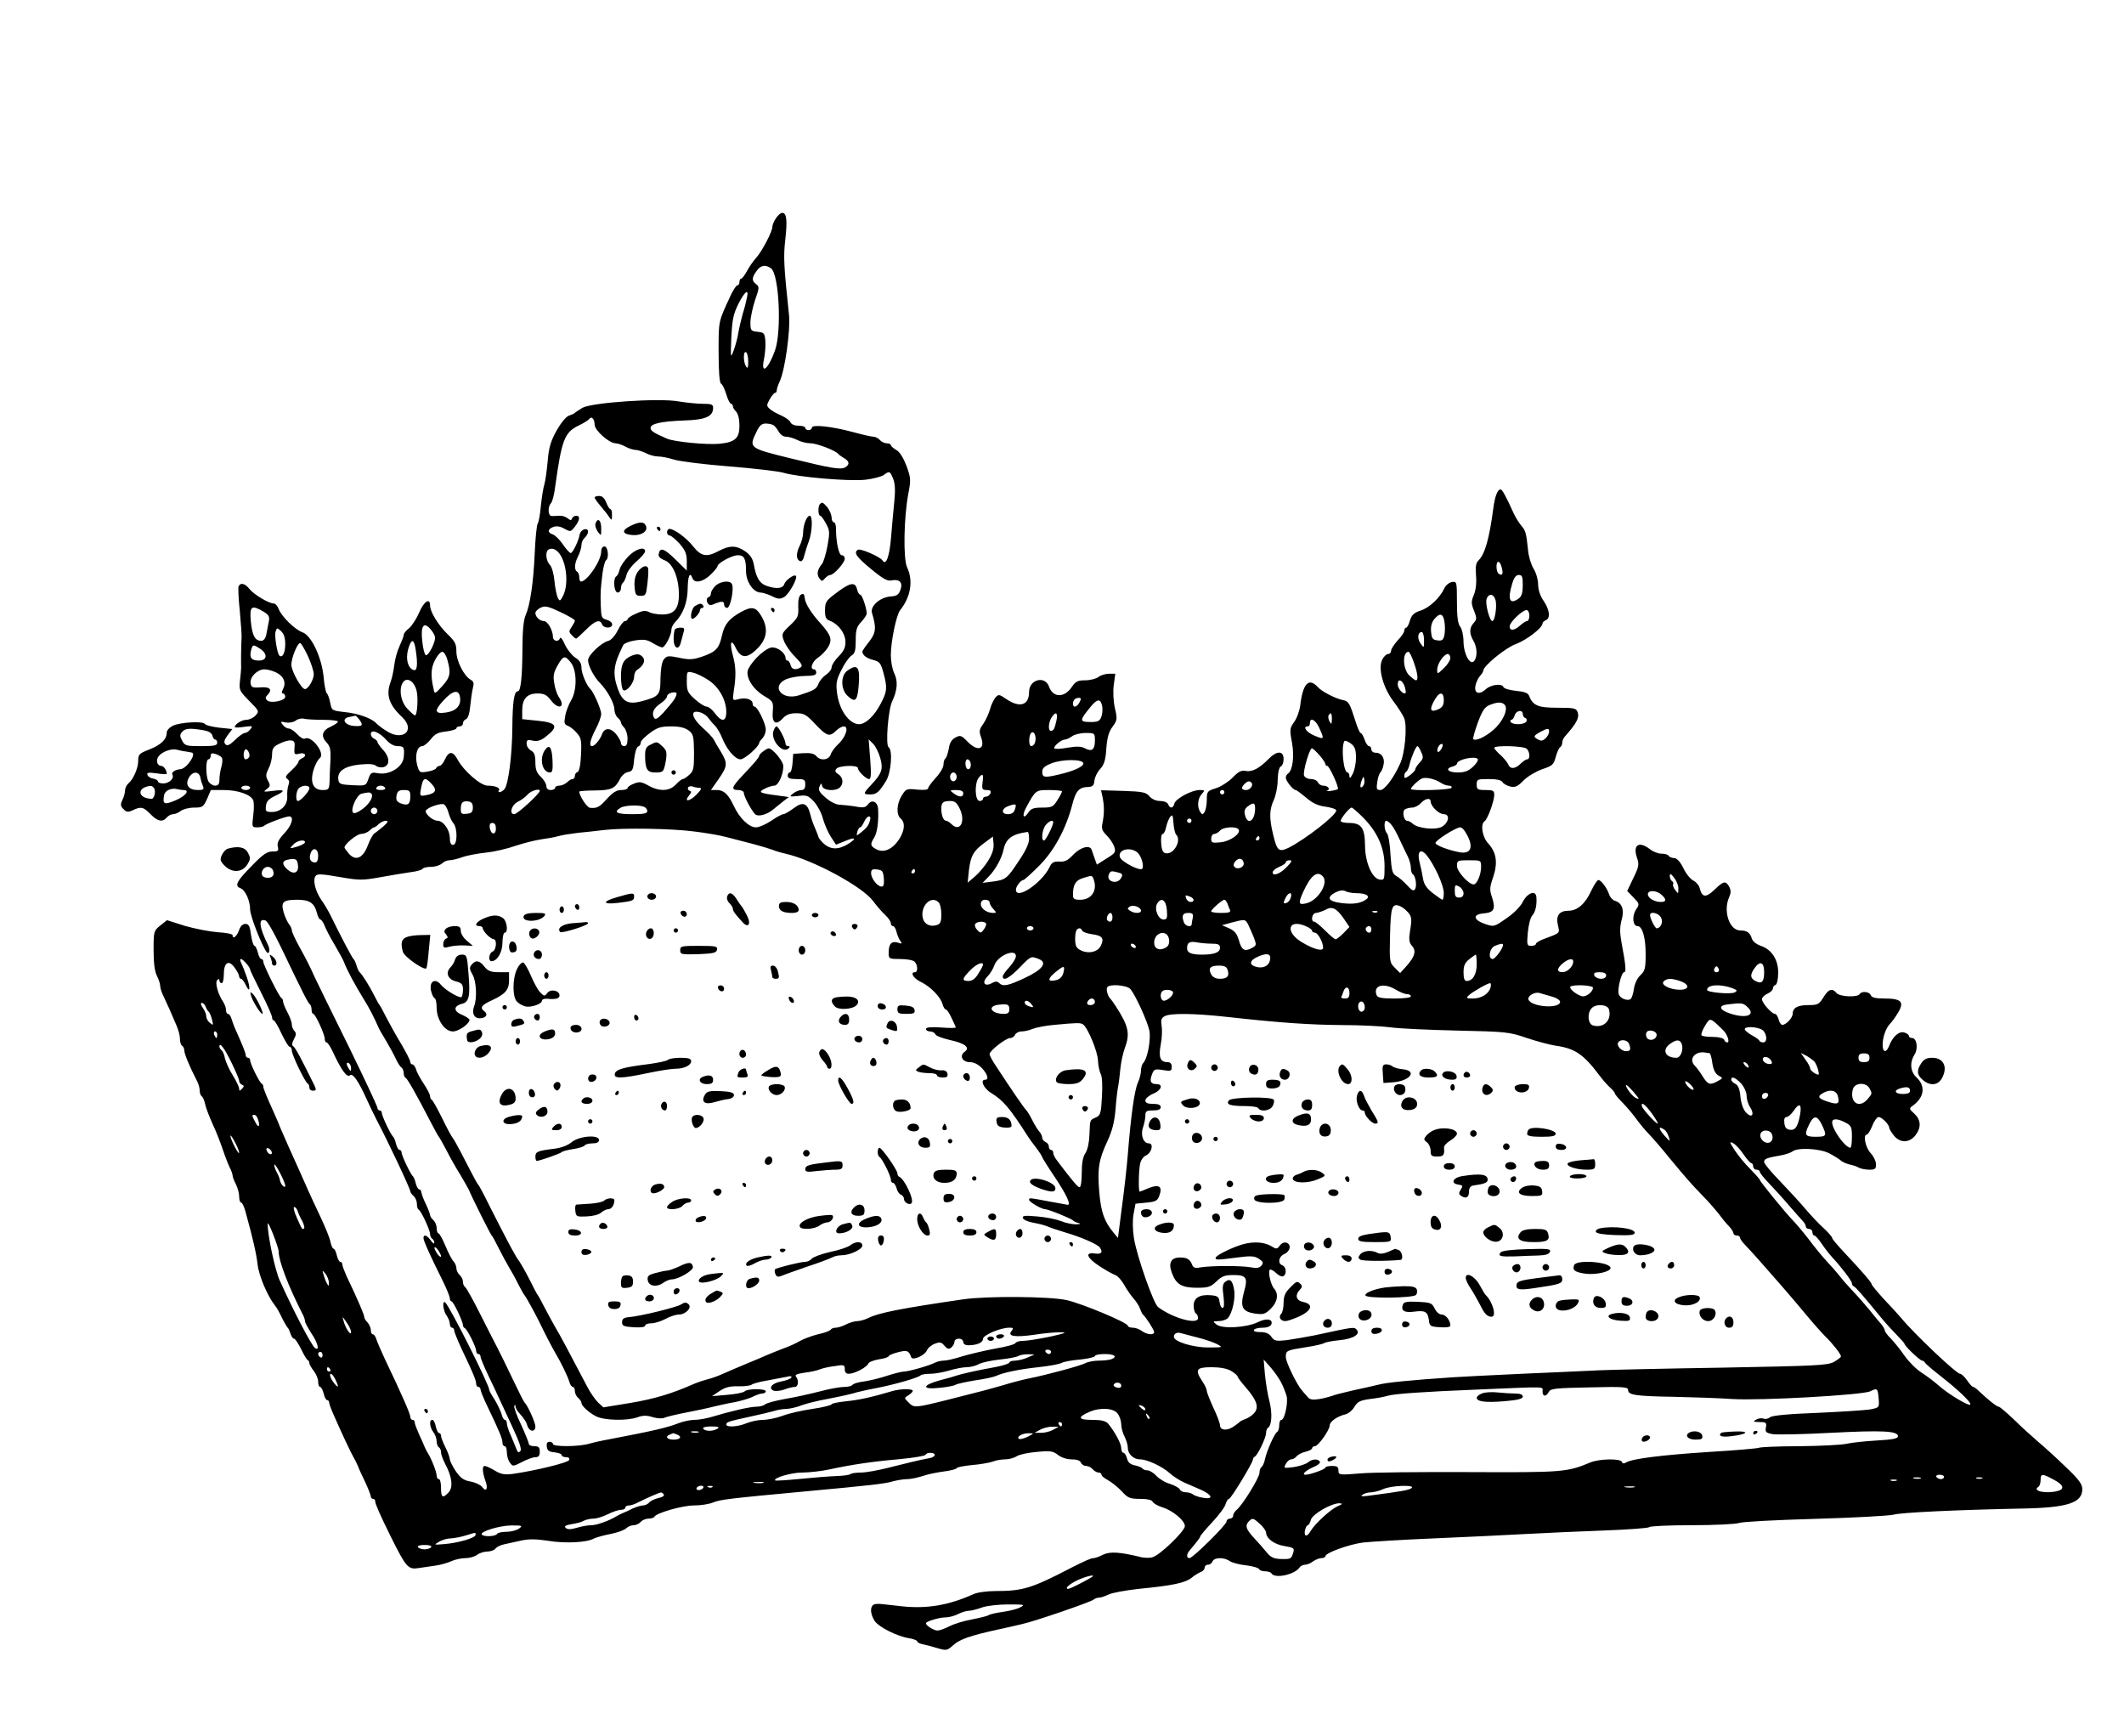 <svg xmlns="http://www.w3.org/2000/svg" version="1.0" width="1290.667" height="1054.667" viewBox="0 0 968 791"><path d="M353.6 99.5c-.9 1.3-1.6 3.1-1.6 3.9 0 2.1-4.8 11.3-7.4 14.1-1.2 1.3-3.1 4-4.1 5.9-1.1 2-2.3 3.6-2.7 3.6-.5 0-.8.7-.8 1.5s-.4 1.5-.9 1.5-1.8 1.9-2.9 4.2c-5.9 12.7-5.7 11.6-5.7 26.1 0 9.2.4 14 1.1 14.5.7.4 1.7 2.6 2.4 4.9.7 2.4 1.7 4.3 2.2 4.3.4 0 .8.5.8 1.1 0 .6.7 1.7 1.5 2.5.9 1 1.5 3.4 1.5 6.4 0 5.7-2 7.5-9 8.2-5.8.6-20.8-.9-24-2.3-6.2-2.7-7.5-3.6-7.5-4.9 0-1.9 4.6-3 15.3-3.4 9.8-.3 13.2-1.8 13.2-5.8 0-1.5-.8-1.8-4.7-1.8-2.5 0-7.6-.5-11.1-1.1-8.8-1.6-39.3.5-43.7 2.9-1.6 1-3.2 2-3.5 2.3-.3.4-1.5.9-2.7 1.3-1.4.5-3.6 3.2-5.7 6.9-2.7 4.9-3.5 7.8-4 13.9-.4 4.2-1 8.9-1.5 10.5-.5 1.5-1.2 5.9-1.6 9.8-.3 3.8-1 7.4-1.4 8-.5.5-1.1 6.7-1.4 13.6-.6 13.6-2.1 23.6-4.2 28.4-.9 2-1.4 7.3-1.4 15.5-.1 13.1-.8 19-2.1 19-1.7 0-2.4 4.8-2.5 16.5-.1 12.8-1.8 25.9-3.6 28.1-1.3 1.5-3.4 1.9-2.5.5.7-1.1-1.7-2.1-5.2-2.1-3.2 0-11-6.9-13.6-11.8-2.1-4-4-4.1-5.8-.2-.7 1.6-1.8 3-2.5 3-.6 0-1.3.5-1.5 1-.2.6-2 1.3-4 1.6-3.5.6-3.7.5-4.7-3.1-1.1-4.2 0-8.5 2.3-8.5.8 0 2.5-1.4 3.9-3.1 1.9-2.5 3.4-3.2 7.1-3.6 2.5-.3 4.6-1 4.6-1.4 0-.5.7-.9 1.5-.9s1.5-.6 1.5-1.4c0-.8.6-1.6 1.4-1.9.9-.4 1.6-2.6 1.9-5.9.3-2.9.8-6.6 1.2-8.2.6-2.2.4-3.1-.9-3.8-3.1-1.7-6.6-8.5-6.6-12.9 0-3.4-.6-4.6-3.8-7.7-4.4-4.2-8.2-10.4-8.2-13.3 0-3.7-2.8-1.9-5 3.3-1.2 2.8-3.3 6-4.6 7.1-1.3 1-2.4 2.3-2.4 3 0 .6-.9 2.9-1.9 5.1-1.1 2.3-2.1 6.1-2.4 8.6-.3 2.5-1 6-1.7 7.8-2.2 5.9-.7 10.4 5.3 16 6.4 6.2 0 11.3-7.6 6-1.8-1.1-3.6-2.6-4.2-3.2-2.1-2.3-8.2-4.5-14.2-5.1-6.1-.7-6.1-.7-6.8-4.3-.4-2-1.1-3.9-1.5-4.2-.5-.3-1.2-3.7-1.5-7.5-.9-9-5.6-19-9.7-20.4-3.4-1.2-9.5-7.2-10.8-10.6-.5-1.4-1.5-2.5-2.2-2.5-2.3 0-9.1-4.1-11.1-6.6-2-2.6-4.2-3.1-5-1.1-.2.7 0 5.7.6 11.2.5 5.5.9 11 .8 12.2-.2 2.3-.3 11.2-.2 13.5 0 .7-.2 3.3-.5 5.8-.5 4.3-.4 4.7 4.1 9.3 4.6 4.6 4.7 4.8 3 6.7-1 1.1-2.9 2-4.2 2-2.1 0-5.3 2-5.3 3.3 0 .3 1.9.3 4.3-.1 3.8-.5 4.1-.4 2.8 1.1-.7 1-1.9 1.7-2.5 1.7-.7 0-2.7 1.4-4.5 3.2-2.4 2.3-3.5 2.8-4.3 2-.9-.9-.7-1.9.9-4.1l2.2-2.9-5.9-.6c-3.3-.4-6.2-1.1-6.6-1.7-.8-1.4-11.3-.8-14.6.8-1.6.8-2.8 2.1-2.8 3.1 0 3.1-2.6 5.6-7.9 7.7-4.6 1.8-5.1 2.2-5.1 5.1 0 3.4-2.2 8.5-4.5 10.4-.8.7-1.5 2.1-1.5 3.1s-.5 3-1.2 4.4c-1 2.1-.9 2.9.5 4.2 1.3 1.4 2.1 1.5 4.2.5 3.8-1.8 4.9-1.5 8.1 1.8 3.2 3.3 5.5 3.8 7.4 1.5.7-.8 2-1.5 2.9-1.5.9 0 2.5-.7 3.5-1.5 1.1-.8 3.8-1.5 6.1-1.5 3.8 0 4.2-.3 5.9-4l1.7-4h5.9c6.5 0 12.4 2.1 13.4 4.7.4.9.4 4.1 0 7-.6 5.1-.6 5.3 1.8 5.3 1.4 0 2.8-.3 3.2-.7.9-1 9.8-4.3 11.4-4.3 2.4 0 1.2 4.2-2.3 7.8-2.5 2.7-3.3 4.3-2.9 5.9.5 2 .2 2.3-2.4 2.3-2.5 0-4.4 1.3-9.6 6.7-6.7 6.8-7.8 8.9-5.1 10 2.3.8 4.5 5.7 4.5 9.8 0 2.9 5.5 16.9 7.6 19.4 1.1 1.3 1.6-1.2.6-3.2-4.2-8.4-4.6-12.6-1.1-11.2.8.3 3.8 5.6 6.8 11.8 10.2 21.3 12.5 25.8 13.3 26.3.4.3.8 1.4.8 2.5 0 1 .3 1.9.8 1.9.9 0 5.2 9.3 5.2 11.4 0 .9.4 1.6.8 1.6.5 0 1.6 1.7 2.6 3.7 4.1 8.9 6.7 12.5 8.1 11.3 1.3-1.1 3.8 2.4 7.9 11.5 1 2.2 2.8 6 4.1 8.5 5.6 10.7 15.5 31.7 15.5 32.9 0 .4.7 1.4 1.5 2.1.8.7 1.5 2.3 1.5 3.5 0 1.3.3 2.5.8 2.7 1.1.5 5.2 9.3 5.2 11.1 0 .9.5 1.9 1 2.2.6.3 1 1.2.9 1.8 0 .7-.7.2-1.6-1.1-1.7-2.4-3.3-2.9-3.3-1 0 1.2 3.2 8.3 8.6 19.1 1.9 3.8 3.4 7.5 3.4 8.3 0 .8.4 1.4.8 1.4.8 0 5.2 9.2 5.2 10.9 0 .5.4 1.1.8 1.3 1.1.4 5.2 8.6 5.2 10.3 0 .8.5 1.5 1 1.5.6 0 1 .5 1 1.2 0 .6 1.6 4.5 3.6 8.7 2 4.2 4.3 8.9 5 10.6.8 1.6 3.4 7.4 6 12.9 3.2 6.9 4.3 10.1 3.5 10.9-.7.7-1.2.5-1.7-.9-.4-1-1.5-3.8-2.5-6.1-1.1-2.3-1.9-4.9-1.9-5.7 0-.9-.4-1.6-.9-1.6s-1.2-1.2-1.5-2.6c-.4-1.4-1.8-4.3-3.1-6.5-1.4-2.1-2.5-4.1-2.5-4.5 0-2.3-17.7-37.5-20-39.8-1.6-1.6-1.1 3.7.5 5.8.8 1.1 1.5 2.8 1.5 3.8s.5 1.8 1 1.8c.6 0 1 .6 1 1.2 0 .7 1.5 4.4 3.3 8.3 5.3 11.1 6.7 14.5 6.7 16 0 .8.5 1.5 1 1.5.6 0 1 .5 1 1.2 0 .6 1.5 4.3 3.4 8.2 5.1 10.6 6.6 14.2 6.6 16 0 .9.5 1.6 1 1.6.6 0 1 1.3 1 2.8 0 1.6.6 3.7 1.4 4.7 1.3 1.8 1.4 1.8 5.5-.3 2.3-1.2 5-2.2 6.1-2.2 1.5 0 2-.7 2-2.5 0-2-.5-2.5-2.5-2.5-1.4 0-2.5-.5-2.5-1.1 0-.6-1.6-4.5-3.5-8.7-2-4.1-3.4-8-3.1-8.6.3-.7.5-.6.5.2.1.7.7 2 1.4 2.7 2.8 3.2 3.5 4.3 4.1 6.3.9 2.7 3.6 2.9 3.6.2 0-1.8-3.6-9.8-5-11-.3-.3-2.7-5-5.3-10.5-2.6-5.5-5.8-12-7.1-14.5-1.3-2.5-4.9-9.5-8-15.7-3.1-6.2-6.1-11.5-6.6-11.8-.6-.4-1-1.4-1-2.4s-.7-2.4-1.5-3.1c-.8-.7-1.5-2.1-1.5-3.1 0-.9-.6-2.4-1.3-3.1-.7-.7-2.4-3.9-3.7-7.1-1.3-3.1-2.7-5.7-3.2-5.7-.4 0-.8-1.1-.8-2.4 0-1.3-.7-2.9-1.5-3.6-.8-.7-1.5-1.8-1.5-2.4-.1-.6-.9-2.9-2-5.1-1.1-2.2-1.9-4.6-2-5.3 0-.6-.4-1.2-.9-1.2s-1.2-1.2-1.6-2.7c-.3-1.5-1-3-1.3-3.3-1-.7-5.2-9.5-5.2-10.9 0-.6-.4-1.1-.9-1.1s-1.2-1.2-1.6-2.7c-.3-1.5-1-3-1.3-3.3-1-.7-5.2-9.5-5.2-10.9 0-.6-.4-1.1-1-1.1-.5 0-1-.6-1-1.2 0-.7-6.1-13.7-13.5-28.8-7.5-15.1-14.3-29.1-15.2-31-2.1-4.7-3.5-7.5-7.2-14.2-1.7-3.1-3.1-6.2-3.1-6.9 0-.7-.6-2-1.3-2.8-.7-.9-1.8-3.3-2.4-5.3-1.4-4.8-.3-5.8 6.2-5.8 5.7 0 7.8 1.5 9 6.2.4 1.6 1.1 2.8 1.5 2.8.4 0 1.3 1.2 1.9 2.7.6 1.6 2.6 5.5 4.6 8.8 1.9 3.3 3.8 6.7 4.1 7.5 1.7 4.4 4.9 10.3 9.3 17.5 2.3 3.6 4.8 8.5 6.5 12.5.3.8 2 3.7 3.7 6.5 1.6 2.7 3.6 6.4 4.4 8.2.8 1.7 1.9 3.4 2.5 3.8.5.3 1 1.5 1 2.5s.4 2 .9 2.2c.8.3 4.8 7.4 11.5 20.3 1.7 3.3 3.3 6.2 3.6 6.5.3.3 1.8 3 3.4 6 1.5 3 4.3 8 6.2 11 1.8 3 3.6 6.2 4 7 1.8 4.3 10 20.6 10.5 21 .4.3 1.8 3 3.3 6 1.5 3 3.6 6.8 4.6 8.5 1 1.6 2.9 5 4.1 7.5 1.3 2.5 2.5 4.7 2.8 5 .6.5 4.5 7.6 6.7 12 3.1 6.4 5.4 10.8 7.2 14 3 5 5.9 11.1 6.7 13.7.3 1.3 1.1 2.3 1.6 2.3s.9.8.9 1.9c0 1 .7 2.4 1.5 3.1.8.7 1.5 1.7 1.5 2.2 0 1.4 3.2 4.4 6.7 6.2 3.8 1.9 14.2 2.1 18.9.4 2.5-.9 4.2-.9 7 0 2.1.6 4.3.7 5.3.2.9-.4 5.4-1.5 10.1-2.4 4.7-.9 10.3-2.1 12.5-2.7 2.2-.5 6.5-1.5 9.5-2 3-.6 6.7-1.7 8.2-2.5 1.4-.7 3.3-1.4 4.2-1.4.9 0 1.6-.5 1.6-1 0-1.3-8.3-1.3-9.6 0-.6.6-4.2 1.3-8 1.6l-6.9.6 3.4-2.3c2.5-1.7 4.7-2.3 8.5-2.2 2.8.1 5.6-.3 6.1-.7.6-.5 3.8-1.4 7-1.9 3.3-.6 7.3-1.4 8.9-1.7 1.9-.5 2.7-.3 2.2.4-.3.5-2.4 1.3-4.5 1.7-4.2.7-6.2 3.1-3.5 4.2.9.3 3.1.1 4.8-.5 1.8-.7 3.9-1.2 4.8-1.2 1.6 0 2-2.9.6-4.7-.7-.8.4-1.3 3.9-1.8 2.6-.3 5.8-1 6.9-1.5 1.2-.5 4.2-1.2 6.8-1.5 4.2-.7 4.6-.6 4.6 1.4 0 1.4.6 2.1 1.8 2.1 2.6 0 8.2-2.9 8.9-4.6.2-.7 2.5-1.6 4.9-2 2.4-.3 4.4-1 4.4-1.4 0-.4 1.9-1.2 4.2-1.8 4.2-1.1 5-.8 6.1 2.3.6 1.6 6.1-.8 7.1-3.1.5-1.2 2.2-2.6 3.7-3.1 2.2-.9 3-.7 4.3.9 1.4 1.6 2 1.7 3.2.8.8-.7 1.4-1.9 1.4-2.6 0-.8.9-1.4 2-1.4s2 .7 2 1.5c0 .9.9 1.5 2.3 1.5 4 0 6.7-1.2 6.7-2.9s7.9-5.1 12-5.1c1.9 0 2 .2 1 1.5-2 2.4 1.4 3 10.5 1.7 4.4-.7 9.9-1.2 12.1-1.1 3 0 1.7.5-5.1 2-4.9 1-10.4 1.9-12.2 1.9-1.7 0-3.3.5-3.5 1-.2.6-4.3 1.7-9.1 2.5-4.8.9-11.6 2.5-15 3.5-3.4 1.1-7.2 2-8.5 2-1.2 0-3 .4-4 .9-2.6 1.4-12.2 4.1-14.3 4.1-1 0-4.5.9-7.6 1.9-3.2 1.1-7.9 2.2-10.5 2.6-2.6.3-5 1-5.3 1.6-.4.5-2.1.9-3.9.9-1.8 0-6.8.9-11.2 2.1-4.3 1.1-11.5 2.7-15.8 3.4-4.4.8-8.4 1.9-9 2.5-.5.5-2.3 1-3.8 1-3 0-12 2.1-19.9 4.5-2.6.8-6.3 1.5-8.3 1.5-1.9 0-5.3.7-7.3 1.5-5.4 2.1-11.5 3.5-31.9 7.4-2.9.5-6.9 1.4-9 2-4.9 1.4-16.4 1.4-16.4.1 0-.6-.7-1-1.6-1-1 0-1.4.7-1.2 2.2.2 1.8 1.1 2.4 3.6 2.6 1.7.2 3.2.7 3.2 1.3 0 .5.9.9 2 .9 1.2 0 1.7.5 1.4 1.3-.4 1.2-15.6 4.9-25.6 6.3-3.8.5-5.5.2-8.3-1.5-2-1.2-4-2.1-4.6-2.1-1.2 0-1.1 2.7.3 6.7 1.4 3.7.4 5.5-1.5 2.8-.8-.9-3.1-2-5.2-2.4-3.1-.5-4.5-1.5-6.7-4.6-1.5-2.2-2.7-4.7-2.8-5.5 0-.9-.9-3.3-2-5.5s-2-4.5-2-5.2c0-.7-.4-1.3-.9-1.3s-1.1-1.4-1.5-3c-.3-1.7-1-3-1.6-3-1.5 0-1.2 3.3.5 5.6.8 1 1.5 2.9 1.5 4.1 0 1.2.5 2.5 1 2.8.6.3 1 1.4 1 2.3 0 1 .9 3.3 1.9 5.3 3.1 5.7 3.7 10.6 1.6 12.9-2.7 2.9-3.5 2.5-3.5-2 0-2.2-.4-4-1-4-.5 0-1-.7-1-1.6 0-1.6-2.3-7.6-4.1-10.4-.5-.8-1.2-2.2-1.5-3-.3-.8-1.4-3.3-2.5-5.6-1-2.3-1.9-4.6-1.9-5.3 0-.6-.4-1.1-1-1.1-.5 0-1-.6-1-1.4 0-1.3-4-10.5-11.5-26.1-1.8-3.9-3.6-8-4-9.3-.3-1.2-1.1-2.2-1.6-2.2s-.9-.9-.9-1.9c0-1.1-.7-2.6-1.5-3.5-.8-.8-1.5-1.9-1.5-2.5 0-1-2.8-7.6-8.1-18.7-1-2.3-1.9-4.6-1.9-5.3 0-.6-.4-1.1-.9-1.1s-1.2-1.3-1.6-3c-.4-1.6-1-3-1.5-3-.4 0-1-1.4-1.4-3.1-.3-1.8-2.4-6.8-4.5-11.3-2.1-4.5-4.6-9.7-5.4-11.6-2.4-5.4-6.6-14.9-9.4-21-1.3-3-2.9-6.6-3.5-8-.5-1.4-1.6-3.9-2.3-5.5-4.4-9.8-5.5-12.5-5.5-13.4 0-.5-.3-1.1-.7-1.3-1-.4-5.3-9.1-5.3-10.7 0-.6-.4-1.1-1-1.1-.5 0-1-.5-1-1.1 0-1-1.3-4.3-4.5-11.4-.8-1.7-1.6-4-2-5.3-.3-1.2-1.1-2.2-1.6-2.2s-.9-.8-.9-1.8-.6-2.6-1.3-3.7c-2.4-3.5-3.8-8.8-2.7-9.9.7-.7 1-.6 1 .2 0 .7.5 1.2 1 1.2.6 0 1-1.7 1-3.9 0-5.5 2.2-7 4.9-3.2 1.2 1.6 2.1 3.4 2.1 4 0 .6.4 1.1.8 1.1.5 0 1.4 1.2 2.1 2.6 2 4.4 2.4 1.9.6-3.3-.9-2.6-2.1-5.6-2.6-6.6-.5-.9-.6-1.7-.1-1.7.9 0 4.2 3.7 4.2 4.8 0 .4 2.3 5.1 5 10.5 2.8 5.5 5 10.5 5 11.3 0 .8.4 1.4.8 1.4s2 2.7 3.5 6c1.6 3.3 3.2 6 3.7 6 .6 0 1 .8 1 1.7 0 2 6.1 14.6 7.3 15.1.4.2.7 1 .7 1.8s.7 1.4 1.5 1.4c1.7 0 1.8-.4.6-2.8-6.2-12.6-8.5-16.8-9.4-17.4-.8-.5-.7-1.5.3-3.3 1-1.9 1.1-2.8.2-3.7-.7-.7-1.2-2-1.2-3s-.9-3.5-2-5.5c-1.1-2.1-2-4.3-2-5 0-.6-.3-1.3-.7-1.5-1-.4-8.3-15.1-8.3-16.6 0-.7-.4-1.2-.9-1.2s-1.2-1.3-1.6-3c-.4-1.6-1.1-3-1.5-3-.5 0-1.2-2.3-1.6-5-.5-4-1-5-2.6-5-1.2 0-2.3 1.1-2.9 3-1 2.8-2.9 4.2-2.9 2.1 0-.5-3-1.1-6.7-1.3-3.8-.3-10.5-1.6-15-2.9l-8.2-2.6-3 2.4c-3 2.4-3.1 2.6-3.1 11.3 0 5.8.5 9.7 1.5 11.6.8 1.6 1.5 3.7 1.5 4.6 0 .9.6 2.9 1.4 4.5.7 1.5 2 4.4 2.9 6.3.8 1.9 2.2 5.1 3.1 7.2.9 2 1.6 4.7 1.6 6.1 0 1.4.4 2.9 1 3.2.5.3 1 1.3 1 2.2 0 1.5 2.4 7.3 5.6 13.5.8 1.4 1.4 3.5 1.4 4.6 0 1.2.4 2.3.9 2.7.5.3 1.3 2 1.6 3.7.4 1.8 2 5.9 3.5 9.2 1.6 3.4 3.6 8.6 4.6 11.6 1 3 2.4 6.6 3.1 8 .7 1.4 1.3 3 1.3 3.6 0 .7.7 2.5 1.5 4 .8 1.6 1.5 4.1 1.5 5.6 0 1.6.4 2.8.9 2.8s1.4 1.9 2 4.2c3.3 11.9 4.9 18.8 5.5 24 .6 5.2 4.5 14.4 8 18.8.7.8 2.1 3.3 3.1 5.5 1.1 2.2 2.3 4.2 2.6 4.5.4.3.9 1.5 1.3 2.7.4 1.3 1.1 2.3 1.6 2.3s1.9 2.1 3.2 4.7c1.3 2.7 2.6 4.9 3.1 5.1.4.2.7.8.7 1.4 0 .5.9 2.1 2 3.5s2 3.6 2 4.9c0 1.3.4 2.4.9 2.4s1.2 1.4 1.6 3c.4 1.7 1.1 3 1.6 3s.9.5.9 1.1c0 .5.9 3.1 2.1 5.7 3.5 8 8 17.6 9 19.2.5.8 1.4 2.6 2 4 .5 1.4 2.1 4.8 3.5 7.7 1.3 2.8 2.4 5.7 2.4 6.2 0 .6.5 1.1 1 1.1.6 0 1 .5 1 1.1 0 1.2 2.3 6.4 7 15.9 7.2 14.5 8 15.3 13 14.5 1.9-.3 5.3-.8 7.5-1.1 2.2-.3 5.4-1.2 7.2-2 1.7-.8 4.6-1.4 6.5-1.4 1.8 0 4.2-.7 5.2-1.5 1.1-.8 3.2-1.5 4.7-1.5 1.4 0 3.2-.6 3.8-1.4.6-.8 2.4-1.6 3.9-1.9 1.5-.3 5-1.1 7.7-1.7 3.7-.8 6.9-.7 12.3.1 7.7 1.3 17.7.8 20.8-1 1-.5 4.5-1.5 7.6-2.1 3.2-.6 6.4-1.8 7.2-2.6.8-.8 2.3-1.4 3.4-1.4s2.5-.7 3.2-1.5c.7-.8 2.3-1.5 3.5-1.5 1.3 0 2.5-.4 2.7-.8.7-1.7 12.7-5.2 18-5.2 3.1 0 7.1-.6 8.9-1.4 3.2-1.3 7.4-1.8 42.9-5.1 28.2-2.6 35.5-3.4 39-4.5 1.9-.5 4.8-1 6.5-1 1.6 0 4.8-.7 7-1.4 2.2-.8 6.6-1.7 9.8-2.1 3.1-.4 5.7-1.1 5.7-1.5 0-.4 3.1-1 6.9-1.4 3.9-.3 8.2-1.1 9.6-1.6 1.4-.6 4-1 5.6-1 1.6 0 4-.6 5.2-1.4 1.2-.8 5.4-1.7 9.3-2 6.1-.6 7.3-.4 9.6 1.4 1.5 1.2 4.1 2 6.2 2 2.3 0 3.9.5 4.2 1.5.4.8 1.4 1.5 2.4 1.5s2.3.7 3 1.5c.7.8 1.9 1.5 2.6 1.5.8 0 1.4.4 1.4 1 0 .5 1.3 1.6 3 2.5 1.6.9 4.4 3.1 6.2 5 2.8 3.1 3.7 3.5 8.4 3.5 3.3 0 5.4.5 5.7 1.3.3.7 2.2 1.8 4.3 2.5 4.8 1.4 10.4 6.1 10.4 8.6 0 2.3-11.5 13.4-14.8 14.2-1.2.4-3.5.3-5 0-9.7-2.4-14.2-2.7-17.4-1.2-1.7.9-3.7 1.6-4.4 1.6-1.2 0-3.9 1.2-10.4 4.5-17.7 9.2-21.8 10.5-34.2 10.5-3.9 0-8.4.6-10.1 1.4-11.4 5.1-21 6.7-32.2 5.6-4.4-.5-8.4-.9-9-1-.5-.1-2-.2-3.2-.1-2.8.1-3.1 3.9-.7 7.7 1.9 2.8 10.1 7 15.7 7.9 2 .3 3.7 1 3.7 1.4 0 .5 1.2 1.1 2.8 1.4 1.5.3 4.5 1.1 6.7 1.8 3.8 1.1 4.2 1 6.9-1.4 2.9-2.7 7.8-4.4 20.6-7.2 4.1-.9 9.1-2 11-2.5 5.6-1.2 31.4-10.1 32.4-11.1.6-.5 1.7-.9 2.5-.9.9 0 2.8-.7 4.3-1.4 1.5-.8 7.7-1.9 13.8-2.6 15.4-1.5 21.1-2.7 24-5 1.4-1.2 3.3-2.3 4.3-2.7.9-.3 1.7-1.2 1.7-1.9 0-.8.7-1.4 1.5-1.4.9 0 1.8-.7 2.1-1.5.8-1.9 5.3-2 7.9-.1 1.1.7 4.5 1.6 7.5 1.9 3 .4 5.6 1.1 5.8 1.7.2.5 1.4 1 2.7 1 1.3 0 2.7.4 3 1 1.5 2.5 10.7.5 12.8-2.8.4-.6 1.6-1.2 2.5-1.2.9 0 2.6-.7 3.6-1.5 1.1-.8 2.8-1.5 3.8-1.5s1.8-.4 1.8-.8c0-1.6 10.6-5.4 17.1-6.3 3.6-.4 18.2-1.3 32.5-1.9 14.2-.6 33.1-1.5 41.9-2 8.8-.5 24.9-1.2 35.8-1.6 10.9-.4 20-1.1 20.3-1.5.3-.5 9-.9 19.4-.9 10.4 0 20.1-.5 21.5-1 1.5-.6 17.2-1.4 34.8-1.9 17.7-.5 33.8-1.4 35.7-1.9 3.2-1 29.3-2.2 59-2.8 20.3-.4 27-2.6 27-8.8 0-2.3-1.5-4.4-7.4-10-4-3.9-9.7-9.1-12.7-11.6-2.9-2.5-8-7.1-11.2-10.3-3.3-3.1-6.3-5.7-6.8-5.7-.9 0-4.9-3.2-9.1-7.2-1-1-2.1-1.8-2.5-1.8-.5 0-1.7-1.4-2.8-3-1.1-1.6-2.6-3-3.2-3-1.7 0-20.9-18.2-27-25.6-1.2-1.4-4.7-5.3-7.8-8.5-3-3.3-5.5-6.3-5.5-6.7 0-.8-4.6-6.1-12.5-14.5-3-3.2-5.5-6.1-5.5-6.6s-1.7-2.4-3.7-4.3c-2.1-1.8-5.8-5.8-8.3-8.7-2.5-3-7.8-8.7-11.7-12.8-4-4.1-7.3-8-7.3-8.8 0-1.5 1.2-1.9 7.5-3 2.2-.4 4.6-1.2 5.4-1.8 2.3-1.9 12.3-1.4 16.7.8 2.1 1.1 4.5 2.6 5.2 3.2.7.7 2.5 1.5 4 1.9 1.5.3 3.5.9 4.4 1.5 1 .5 3.1.9 4.8.9 2.5 0 3-.4 3-2.4 0-1.4-1.1-3.7-2.5-5.2-2.4-2.6-3.5-8.4-1.7-8.4.5 0 1.6-1.8 2.5-4 .8-2.2 2.2-4 2.9-4 1.4 0 4.8 3.4 4.8 4.9 0 .4.9 2 2.1 3.5 2.8 3.5 7 3.5 9.8 0 2.8-3.6 2.6-7-.4-9.9-2.5-2.2-2.5-2.4-.7-3.7 5.2-3.8 5.9-8.9 1.6-12.9-2.8-2.6-3.1-6.8-.9-10.3 1.8-2.7 1.1-7.6-1.1-7.6-.8 0-1.4-.4-1.4-.9s-.9-1.3-2.1-1.6c-2.3-.8-5.3 1.8-6.9 6-1.3 3.4-3 3.2-3-.4 0-3.5 1.5-7.7 3.4-9.6.8-.8 2.4-3 3.6-5 3-4.9 1.6-6.5-6-6.5-4.2 0-5.9-.4-6.4-1.5-.6-1.7-4.2-2-5.1-.5-1 1.6-9.1 1.2-10.5-.5-2-2.4-3.7-1.8-6 2-2 3.2-2.6 3.5-6.9 3.5-4.9 0-7.1 1.3-7.1 4 0 1.8-3 5-4.7 5-.6 0-1.4-1.1-1.7-2.5-.4-1.4-1.1-2.5-1.7-2.5-1.4 0-5.9-5-5.9-6.7 0-.7 1.1-1.9 2.5-2.5 1.4-.6 2.5-1.7 2.5-2.4s.5-1.4 1.2-1.6c.6-.2 1.2-2.5 1.2-5.4.1-6-2.9-10.7-7.9-12.4-2-.7-3.7-2-4.1-3.3-.8-2.7-2.2-3.7-5.2-3.7-5.1 0-8-8.9-5.1-15.3.8-1.8.8-3 0-4.6-1.6-2.9-2.6-2.7-6.8 1.4-3.9 3.7-5.6 3.5-6.7-.9-.3-1.2-1.6-2.7-2.8-3.3-1.3-.6-3.4-3.1-4.6-5.7-1.5-3-3-4.6-4.2-4.6-1 0-2.2-.5-2.5-1-.3-.6-1.8-1-3.3-1-1.5 0-3.8-.9-5.2-2-5-3.9-7.9-2.1-6 3.7 1.1 3.2 1 4.1-1.6 9.4l-2.8 5.9 2.9 3c2.7 2.8 2.8 3 1.1 5.5-1.9 2.9-1.5 7.5.7 7.5s3.7 5.2 3.7 12.7c0 6.5-.3 7.7-2.3 9.6-1.4 1.2-2.7 3.9-3 6.1-.3 2.2-1 4.3-1.4 4.7-1.3 1.3-5.1-.1-5.6-2.2-.6-2.4 1.3-9.9 2.5-9.9 1 0 .8-3-1.2-13.5-.8-4.5-.8-7 0-10.1 1.4-4.7.3-7.9-2.9-8.9-1.1-.3-2.3-1.6-2.7-2.8-.9-2.9-3.6-6.6-4.9-6.7-.6 0-2 2.2-3.3 4.9-2.6 5.8-6.3 9.1-10.3 9.1-4.2 0-5.9 2.2-4.9 6.5.9 3.9 1.3 3.5-6.7 6.5-1.8.7-3.3 1.6-3.3 2.1s-1 .9-2.1.9c-2 0-2.1-.4-1.6-6.1.3-3.3 1.2-6.8 2-7.7 1.5-1.6 2.2-4.8 1.9-8.5-.3-3.2-4-1.9-6.1 2.1-1.2 2.4-4.2 5.4-7.6 7.7-5.6 3.9-5.6 3.9-9.8 2.5-5.4-1.9-5.6-4.4-.4-4.8 4.6-.4 5.4-2 3.7-7.3-1.2-3.4-1.1-4.6.5-9.2 2.2-6.5 1.5-11.3-2.2-15.3-2.8-3-3.7-8.8-1.7-10.2 1.4-.9 4.4-9.2 4.4-12 0-1.9-.5-2.2-4-2.2-3.6 0-4-.3-4-2.5 0-2.4.3-2.5 5.5-2.5 3.5 0 5.7.5 6.2 1.3.4.8 2 1.7 3.6 2.1 2.2.5 3.3.1 6.1-2.8 1.9-1.9 5.7-4.1 8.5-5.1 4.5-1.5 5.2-2 6.1-5.5.6-2.2 1.5-4.2 2-4.5.6-.3 1-1.3 1-2.1 0-.9.6-2.2 1.3-2.9 5.3-6 6.6-8.5 5.7-11-.6-1.8-1.7-2-9.3-2-8.9 0-11.1-1-12.9-5.6-.4-1.1-2.3-1.8-5.9-2.1-2.9-.3-5.5-1.1-5.7-1.7-.6-1.8-5.7-1.2-8.1 1-3 2.8-5.5 1.8-4.6-1.9.3-1.5 1.3-3.4 2.1-4.3.8-.8 1.4-1.9 1.4-2.3 0-2.1 10.1-10.4 14.8-12.1 4.9-1.8 12.2-7.4 12.2-9.4 0-.5.7-1.1 1.5-1.5 2.2-.8 1.8-4.7-1-8.8-1.6-2.3-2.5-5.1-2.5-7.5 0-2.1-.9-5.3-2.1-7.2-1.1-1.8-2.3-5.7-2.5-8.5-.8-7.6-1.1-8.9-3.1-11.1-1-1.2-2.5-3.6-3.4-5.5-3.6-8-5.3-11-6-11-1.4 0-2.6 3.2-3.3 8.5-1.9 14.2-3.8 20.8-6.7 23.8-1.3 1.2-1.5 2.9-1.2 7 .3 3.4-.1 6.7-1 8.8-1.3 3.1-1.2 4 .1 7.2 1.3 3.4 1.3 4-.2 5.6-2 2.2-2 4.8-.1 8.1 1.7 2.9 1.9 6.9.5 9-1.8 2.7-4.9-2.7-5-8.5 0-2.8-.7-5.9-1.5-6.9-1.1-1.4-1.5-4.7-1.5-11.4 0-9.1-.1-9.3-2.2-9-1.3.2-2.8 1.4-3.5 2.8-2.1 4.5-6.8 8.9-10.8 10.2-3.1 1-4.1 2-4.9 4.5-.5 1.8-1.3 3.3-1.7 3.3-.5 0-.9.6-.9 1.4 0 .7-1.3 2.7-3 4.4-1.6 1.8-3 3.9-3 4.7 0 .8-.6 1.5-1.3 1.5-.8 0-2 1.1-2.7 2.5-2.1 3.9.3 12.8 5 19 2.1 2.8 4.4 6.3 5 7.9 1.4 3.8.3 15.8-1.9 20.6-3.1 6.8-7.1 12-9 12-1.7 0-1.9-.5-1.4-3.8.3-2 1-3.9 1.4-4.2.4-.3 1.1-1.8 1.4-3.3.8-3.2-.8-5.7-3.6-5.7-1.1 0-1.9-.7-1.9-1.5s-.5-1.5-1.1-1.5c-.5 0-1.5-1.4-2-3-.6-1.7-1.4-3-1.8-3-.4 0-1.5-2.6-2.5-5.8-2.4-7.6-3-8.6-5.2-9.1-3.5-.6-9.9-3.9-11.8-6-4.1-4.5-6.8-1.7-8 8.2-.3 2.6-1.6 6.1-2.8 7.7-2 2.8-2.1 3.4-1 9.3 1.2 6.3.3 12.9-1.8 14.2-.6.4-1 1.2-1 1.9 0 1.4 3.3 5.6 4.5 5.6.4 0 2.5 1.6 4.8 3.5 2.9 2.5 5.4 3.7 8.9 4.1 2.6.4 4.8 1.1 4.8 1.7 0 2.2-14.1 13.2-21.9 17.1-4.3 2-5.1 1.3-6.9-6.2-1.8-7.5-1.7-11.3.3-15.6.9-1.9 1.8-6.1 1.8-9.2.1-3.6.7-5.9 1.5-6.2.6-.2 1.2-1.7 1.2-3.3 0-3.9-3.1-3.9-6.8-.1-4.1 4.2-7.5 6.1-10.4 5.5-2.1-.4-3.4.3-6.1 3.1-1.9 1.9-5.3 4.1-7.6 4.8-3.9 1.2-4.1 1.5-4.1 5.3 0 2.2-.5 4.7-1 5.5-.9 1.3-1.1 1.3-2 0-1.5-2.3-1.2-6.1.7-8.2 1.5-1.7 1.5-1.8-1-1.8-3.6 0-10.9 3.9-11.5 6.2-.5 2.2-2 2.4-2.8.3-.4-.9-1.9-1.5-3.6-1.5-1.9 0-3.8-.8-4.9-2.1-1.6-1.9-3.1-2.2-12-2.5l-10.1-.3.7 3.2c.8 4.1.8 7.3 0 11.5-.6 2.7-.3 3.7 1.8 5.8 1.4 1.4 3 3.7 3.5 5.2.8 2.5.6 2.9-3.5 5.4l-4.4 2.8-1-2.8c-.5-1.5-1.2-3.3-1.4-4-.8-2.3-5-1.2-8.3 2.2-2.4 2.6-3.9 3.4-6.4 3.2-2.6-.1-3.5.4-4.5 2.6-3.6 7.3-15.3 15.1-15.3 10.2 0-1.5 2.3-4.4 3.4-4.4.4 0 3.5-2.8 7-6.3 6.9-6.8 12.4-16.9 15.3-28.1 1.6-6.3 3.1-7.9 7.3-8 2-.1 2.6-.7 2.8-3 .2-1.6 1.4-4 2.7-5.3 1.7-1.9 2.4-4 2.7-9.2.4-5 1.1-7.6 2.8-9.9 2.2-3 2.3-3.5 1.1-8.6-.7-3.1-.9-7.5-.5-10.5l.7-5.1h-2.9c-1.6 0-3.8.7-4.8 1.5-1.1.8-3.8 1.5-6 1.5-3.4 0-4.4.5-6.1 3-3.4 5.1-8.6 5-10.4-.1-1.8-5.2-9.1-3.3-9.1 2.4 0 6.1-4.2 7.4-10.3 3.3-3.3-2.3-3.6-2.3-5-.8-.8 1-2 3.4-2.5 5.4-.6 2.1-2 5.1-3.1 6.7-1.8 2.4-1.9 3.4-1.1 5.7 2.3 5.9-1.3 7.2-6.1 2.3-2.8-2.9-3.3-3-5.5-1.8-1.7.9-2.6 2.4-3 5.1-.4 2.1-1.1 4.1-1.5 4.4-.5.3-.9 1.6-.9 2.8 0 1.3-1.6 4-3.5 6-1.9 2.1-3.5 4.2-3.5 4.8 0 .7-1.9.9-5 .6-4.8-.5-5.1-.4-7 2.7-2.4 3.8-2.6 8.8-.5 10.5 2.1 1.8 1.9 5.3-.7 9.4-3 4.6-7 6.4-10.4 4.6-2.8-1.5-2.9-2.3-1-5.3 1.4-2.2 2.1-7.4 1.8-13-.2-3.4-2.8-4.6-4.6-2.2-1.1 1.5-2.1 1.7-5.7 1-2.4-.4-5.6-.7-7.1-.8-1.7 0-4.3-1.3-6.5-3.2-2.9-2.5-3.5-3.6-2.8-5.1.7-1.7.8-1.7 1.2-.2.5 2.1 6.2 2.5 8.1.6 1.8-1.8 1.4-4.6-.7-6-1.5-.9-1.7-1.5-.9-2.5 1.2-1.5 9.8-1.8 9.8-.3 0 1.4 3.7 5 5.1 5 .9 0 1-2.5.5-9l-.7-9.1 2.1 2.1c1.1 1.1 2.5 4 3.2 6.5 1.4 5 .7 7-4.3 12.3-3.6 3.8-3.6 4.2-.3 4.2 2.9 0 4-1 7.2-6.1 2.4-3.9 3.1-14.2 1.2-15.4-1.5-.9-.2-17.1 1.6-20.9 2.4-5 2.7-9.2 1-12.7-.9-1.8-1.6-5.5-1.6-8.3 0-6.3 2.5-18.3 4.2-20.5 4.9-6.1 6.1-13.5 3.2-19.6-1.8-3.9-1.5-22.6.6-33.7 1.2-6.2 1.1-7.1-.9-12.6-1.5-3.8-3.1-6.4-4.7-7.2-1.3-.8-2.4-1.7-2.4-2.2 0-.4-.8-.8-1.9-.8-1 0-2.4-.7-3.1-1.5-.7-.8-2-1.5-3-1.5-.9 0-5.2-1-9.6-2.2-9.4-2.5-18.4-3.5-18.4-1.9 0 .6-.7 1.1-1.5 1.1s-1.5-.5-1.5-1c0-.6-1.4-1-3-1-1.8 0-3.3-.6-3.7-1.5-.3-.9-2.2-2.2-4.1-3.1-2-.8-4.4-2.2-5.3-3-1.6-1.4-1.6-1.7-.1-4.5 1-1.6 2-2.9 2.5-2.9.4 0 .7-.5.7-1.1 0-.6.6-2.5 1.4-4.2 2.4-5.3 4.9-23.4 4.2-30.1-2.4-22.6-2.6-26.6-1.7-34.4 1-8.9.6-12.2-1.4-12.2-.7 0-2 1.1-2.9 2.5zm-2.2 22.8c3.7 2.7 4.9 28.7 1.8 37.4-3.1 8.7-6.6 11.4-5 3.9.5-2.5.8-6.2.6-8.3-.3-3.5-.6-3.8-3.5-4.1-3.1-.3-3.3-.6-3.3-4.3 0-2.1 1-6.7 2.1-10.1 2-5.6 2-6.2.5-7.3-2.1-1.6-2-3 .2-6 1.9-2.7 4-3.1 6.6-1.2zm-11 13.4c-.3 1.6-1.1 4.8-1.9 7.3-.7 2.5-1.6 6.3-2 8.6-.3 2.2-1.3 5.8-2.1 8-1.4 3.8-1.5 3.7-1.1-5.8.4-8.2.9-10.6 3.2-15.3 3-5.9 4.9-7.2 3.9-2.8zm.6 29.1c0 2.8-.3 3.3-1 2.2-1.3-2-1.3-7.3 0-6.5.6.3 1 2.3 1 4.3zm-70 28.7c0 2.6 6.6 8.5 9.6 8.5 1.1.1 3 .7 4.4 1.5 1.4.8 3.4 1.4 4.5 1.5 1.1 0 3.3.7 4.9 1.5 1.5.8 4 1.5 5.5 1.5s4.7.6 7.2 1.4c2.4.8 13.6 2.2 24.9 3.1 11.3.9 22.5 2.2 25 2.9 6.5 2 29.8 4 37.4 3.2 3.5-.4 7.2-1.4 8.3-2.1 2.6-2 2.9-1.9 4.3 1.5.9 2.2 1.1 5.3.6 10.3-.4 4-1.1 11.4-1.5 16.5-.7 8.8-2.3 13.1-3.9 10.6-1-1.7-10.1-5.6-11.2-4.9-2.1 1.3-.7 3.3 6 8.8 5.3 4.4 7.5 5.6 9.2 5.2 3.7-.8 5.4.9 4.2 4.2-.8 2.3-1.6 2.9-4.6 3.1-4.8.4-9.3 4.4-8.4 7.5 2.1 6.8 1.8 9.1-1.3 13.1-1.7 2.1-3.1 4.2-3.1 4.5.1 1.6 1.8 3 4.9 3.8 3 .8 3.5 1.4 4.7 5.8 1.9 7 1.7 8.6-1.2 14.1-2.8 5.5-6.9 9.4-9.9 9.4-4.5-.1-9-6.4-10-14.1-.6-4.7-.3-6.1 2-10.7 1.4-2.9 3.5-5.8 4.6-6.5 1.5-.9 1.9-2.3 1.9-6.9 0-4.7.4-6.2 2.5-8.4 1.4-1.5 2.5-3.2 2.5-3.8 0-2.4-2.1-8.6-2.9-8.6-.5 0-1.2-1.1-1.5-2.5-.9-3.7-3.4-3.1-10.8 2.7-3.3 2.5-3.8 3.5-3.8 6.9 0 3.2.4 4.1 2.3 4.8 3.8 1.5 6.9 5.6 7 9.4.1 2.7-.7 4.3-3.1 6.8-1.8 1.8-3.2 4-3.2 5 0 .9-1.1 2.4-2.5 3.3-1.4 1-3 2.8-3.5 4.2-.9 2.4-2 3-8.8 5.2-7.9 2.6-13.2-4.2-5.7-7.4 1.9-.7 5.7-1.4 8.5-1.4 3.8 0 5-.4 5-1.5 0-.8-.4-1.5-1-1.5-2.1 0-.9-3.6 1.9-5.4 1.6-1.1 3.6-3.2 4.5-4.7 2-3.4 1.4-5.4-3.4-10.8-4.2-4.6-6.9-8.9-7.2-11.3-.2-2.1-.6-2.5-1.7-1.9-1 .6-1.4 2.5-1.3 5.6.2 4.2-.1 5-3.7 8.4-3.9 3.7-4 4-2.8 7.2.7 1.8 2.9 5.1 5.1 7.2 3 3.1 3.5 4.1 2.5 4.8-2.3 1.4-4.1 1-4.6-1.1-.3-1.1-.9-2-1.4-2-.5 0-.9-.5-.9-1.2 0-2.1-3.3-4.8-6-4.8s-8.6 5.3-10.9 9.7c-1.7 3.3 1.7 9.1 7.1 12.4 4.1 2.4 4.3 2.7 4 6.9-.5 5.4 1.3 6.8 4.5 3.4 1.6-1.8 3.3-2.4 6.2-2.4 3.5 0 4.6.6 8.7 5 5.2 5.5 6.5 5.9 9.4 3 1.1-1.1 2.7-2 3.6-2 2.4 0 .9 4.9-2.6 8.1-1.5 1.4-3.1 3.5-3.4 4.7-.9 2.6-4.7 3-6.6.7-.9-1.1-2.7-1.5-5.9-1.3l-4.6.3-.3 4.2c-.2 2.4-.7 4.3-1.3 4.3-.5 0-.9.7-.9 1.5 0 1.1 1.1 1.5 4 1.5 3.6 0 4 .2 4 2.5 0 1.7-.5 2.5-1.8 2.5-1 0-2.7.7-3.8 1.6-1.8 1.4-1.6 1.5 2.4 1.1 3.8-.5 4.6-.2 7.2 2.6 1.5 1.7 3.4 5.1 4 7.6.7 2.5 2.3 6.3 3.6 8.3l2.4 3.7 3.5-1.4c5.3-2.3 6.4-1.7 2 1.1-4.6 2.8-8.3 2.6-11.5-.6-1.1-1.1-2-2.3-2-2.6 0-.3-.7-2-1.4-3.7-.8-1.8-1.9-4.7-2.3-6.6-1.3-5.2-3.4-6-7.6-2.8-2 1.5-4.1 2.7-4.7 2.7-.6 0-3.1 1.3-5.5 3-2.4 1.6-5.6 3-7 3-3.1 0-7.4-4.1-10-9.6-2.5-5.4-4.6-7.4-7.7-7.4H324l3.5-5c4.1-5.9 4.2-7.2 1-12.5-1.4-2.2-2.8-4.7-3.2-5.5-.4-.8-2.6-3.2-5-5.3-5.1-4.6-5.9-8.3-1.6-7.2 1.5.3 3.3 1.5 4 2.5.8 1.1 2.1 2.7 3.1 3.6.9.9 2.4 3.4 3.2 5.4 2.2 5.6 6 10 8.5 10 1.9 0 8.5-5.9 8.5-7.5 0-.4.7-1.3 1.5-2.1.8-.9 1.5-2.6 1.5-3.9 0-2.8-3.8-10.5-5.1-10.5-.5 0-.9-.6-.9-1.4 0-1.9-3.1-2.9-6.5-2-2.7.7-2.7.7-2.1-3.7 1.1-6.7 1-11-.3-15.8-1.7-6.2-1-8.5 1.2-3.9 2.4 5 5.3 5 10.1.1 4.3-4.5 4.8-9.2 1.5-14.7-2.4-4-4.2-4.4-8.9-1.9-5.8 3.2-7.9 5.8-9 11-1.3 5.9-2.8 7.4-9.3 9.6-3.9 1.3-5.7 1.4-10.2.4-5-1-5.6-.9-7 .8-.9 1.3-1.4 4.4-1.5 8.7 0 7.6-.6 8.2-8.8 10.4-5.9 1.5-8.5.2-10.6-5.6-2.5-7.1-2.1-11 2.4-20 .4-.8 2.8-1.8 5.6-2.2 3.9-.6 5.4-.3 8 1.3 1.7 1 3.6 1.9 4.2 1.9 1.3 0 4.2-5.6 4.2-8.1 0-1 .8-2.5 1.7-3.4 3.6-3.7 5.6-8.9 5.7-15.2.1-6 1-8 2.2-4.8 1 2.5 4.8 1.7 8.2-1.6 1.8-1.7 3.2-3.5 3.2-3.9 0-1.4 6.6-5 9.3-5 2.9 0 3.7 1.6 3.7 7.4 0 4.7 3.4 9.6 6.6 9.6.9 0 3.2.7 5.1 1.6 2.7 1.4 3.8 1.5 5.6.5 2.2-1.2 6.4-8.7 5.4-9.7-.8-.9-4.7 2-5.3 3.8-.6 2-3.7 2.3-8.2.7-3.1-1.1-4.6-3.7-5.7-9.9-.5-2.5-1.6-4.2-3.9-5.8-4-2.7-7-2.8-11.9-.2-5.6 3-8.1 2.6-11.7-1.9-3-3.9-8.7-8.1-10.9-8.1-.6 0-1.1.7-1.1 1.5s.5 1.5 1.2 1.5c.6 0 2.6 1.7 4.5 3.7 2.6 3.1 3.3 4.6 3.3 8.1v4.2l-5.1-5c-5.2-5.1-7.1-5.8-7.7-2.6-.3 1.1.6 2.1 2.7 2.9 3.7 1.4 6.4 7.7 6.5 15.3.1 6.7-2.1 9.4-7.6 9.4-2.2 0-4.9-.5-6-1.1-1.6-.8-2.9-.7-5.9.7-2.2.9-3.9 2.1-3.9 2.6 0 .4-.6.8-1.2.8-.7.1-2.2 2-3.3 4.3-1.2 2.4-3 4.4-4.2 4.7-3.3.8-9.3 6.6-9.3 8.8 0 2.5 2.8 7.9 5.6 10.6 3.2 3.3 6.4 9.1 6.4 11.8 0 1.4.7 3.1 1.5 3.8.8.7 1.5 1.7 1.5 2.2 0 .5.7 1.6 1.5 2.4.8.9 1.5 3.1 1.5 5 0 2.4-.5 3.4-1.5 3.4-.8 0-1.5-.6-1.5-1.4 0-.8-1.1-2.7-2.3-4.2-2.6-3-5.3-2.8-6.4.3-.8 2.3-3.3 5.3-4.5 5.3-1.5 0-.8-3 1.7-7.8 1.4-2.6 2.5-5.7 2.5-6.9 0-2-3.5-10-4.9-11.3-1.7-1.5-4.1-7.2-4.1-9.7 0-2-.8-3.4-2.9-4.7-1.6-1.1-3.7-3.8-4.7-6-.9-2.2-1.9-3.5-2.2-2.8-.6 1.9-3.2 1.4-3.2-.6 0-2.9-2.4-7.2-4.1-7.2-1.9 0-3.9-1.9-3.9-3.7 0-.7 1.1-1.8 2.4-2.4 2-1 3.5-.6 9 2 3.6 1.7 6.6 3.4 6.6 3.9 0 .4-.7 1.7-1.5 2.9-1.3 1.9-1.3 2.3.1 3.7.8.9 1.7 1.6 2 1.6.2 0 2.2-1.8 4.4-4 4.2-4.2 6.4-5 7.4-2.5.7 1.9 4.6 2 4.6 0 0-.8-1.1-1.7-2.5-2.1-2.3-.6-2.5-1.1-2.7-6.3-.2-6.3-.1-7.4.8-14.9.4-2.9 1.1-5.5 1.5-5.8 1.6-.9 1-6.4-.6-6.4-.9 0-1.5.9-1.5 2.3 0 4.2-6.3 13.5-9.2 13.7-.5 0-.8-.9-.8-1.9 0-1.1-.4-2.3-1-2.6-1.4-.9-1.2-3.8.5-7.1.8-1.6 1.5-3.9 1.5-5 0-1.2.7-2.7 1.5-3.4.8-.7 1.5-1.9 1.5-2.7 0-2.2-3.4-1.1-3.8 1.2-.5 3-3.2 8.5-4.1 8.5-.5 0-2.1-1.8-3.6-4s-3.6-4.2-4.6-4.5c-2.5-.8-2.4-2.4.3-3.4 1.4-.5 3.1-.3 5 .8 2.8 1.5 2.9 1.5 4.8-.9 2.3-3 2.5-5 .6-5-.8 0-1.6.6-1.9 1.2-.3 1-.7 1-2 0-.9-.8-2.6-1.3-3.9-1.2-1.3.1-2.9.2-3.5.1-1.6-.1-1.7-4.3-.2-5.8.6-.6 1.5-3.9 1.9-7.4 3-21.5 4.2-24.8 10.7-28 2.4-1.1 4.5-2.5 4.9-3 .9-1.5 2.4 0 2.4 2.6zm81.6.3c.6.4 1.6 1.7 2.3 2.9.7 1.3 2.1 2.3 3.4 2.3 1.2 0 3.5.7 5.1 1.5 1.5.8 4.2 1.5 6 1.5 2.9 0 11.4 3.3 12.6 4.8.3.4 1.4 1.2 2.4 1.8 2.8 1.5 3 3.1.7 4.4-2.1 1.1-6.3.4-24.6-4.1-19.2-4.7-19.3-4.8-15.8-12 1.4-3 2.4-3.9 4.3-3.9 1.4 0 3 .4 3.6.8zm-99.1 57c4.4 3.1 6.1 14.9 3.1 20.7-1.3 2.5-1.5 2.6-2.4.9-.5-1.1-1.2-4.5-1.5-7.6-.3-3.3-1.2-6.5-2.1-7.4-1.6-1.6-2.2-5.5-.9-6.7.8-.9 2.5-.9 3.8.1zm430.9 7.8c.8 2.9.3 3.9-1.3 2.9-1.3-.8-1.5-5.5-.2-5.5.5 0 1.2 1.2 1.5 2.6zm9.6 8c0 3.3-.5 5.1-1.7 6-4.2 3.2-5.4.7-3.1-6.7.8-2.7 1.7-3.9 3-3.9 1.5 0 1.8.8 1.8 4.6zm-12.4 6.9c.7 2.9-.3 9.5-1.5 9.5s-3.3-7.9-2.6-10c.9-2.8 3.3-2.5 4.1.5zm-561.5 5.2c2.4 1.5 2.9 2.3 2.4 4.5-.3 1.6-.8 4.1-1.1 5.8-.4 2-1.2 3-2.4 3-2.8 0-4.1-2.5-4.7-9-.6-6.8.3-7.5 5.8-4.3zm576.9 1.8c0 1.4-.5 2.5-1 2.5-.6 0-2 .9-3.2 2-2.6 2.4-4.8 2.6-4.8.4 0-1.8 5.8-7.4 7.7-7.4.7 0 1.3 1.1 1.3 2.5zm-38.7 2.8c.3 1.8.3 4.5 0 6-.5 2.3-1 2.8-3.2 2.5-2.2-.3-2.6-.8-2.9-4-.2-2.4.3-4.3 1.5-5.7 2.5-3 4-2.6 4.6 1.2zm-462.1 3.4c.9 1 1.8 2.5 2 3.3.7 1.9-3 9.3-4.2 8.5-.5-.3-1.2-3-1.5-5.9-.9-7.3.5-9.6 3.7-5.9zm-66.2 6.9c0 3.9-1.3 6.4-2.7 5.1-1-1.1-2.3-9-1.7-10.9.6-1.8.7-1.9 2.5-.2 1.3 1.2 1.9 3 1.9 6zm519-1.9c0 3.7 0 3.7-1.6 1.5-1.6-2.3-1.3-5.2.6-5.2.5 0 1 1.7 1 3.7zm-459.6 4c1.1 7 .8 10.3-1 9.6-2.5-.9-3.6-5-2.4-9.4 1.4-4.9 2.6-5 3.4-.2zm-49.1 3.2c1.5 3.2 2.7 7 2.7 8.3 0 2.5-2.5 6.8-4 6.8-1.6 0-5.9-7.7-6.2-10.8-.2-2.9 2.7-10.2 4-10.2.4 0 2 2.7 3.5 5.9zm-21.8-3.3c3.6 2.3 3.3 5.4-.4 5.4-3.5 0-4.5-1.2-3.7-4.6.8-2.8.9-2.9 4.1-.8zm85.4 5.1c1.7 6 1.3 7.9-2.3 11.9-3.5 3.8-3.5 3.8-4 1.3-1.4-6-1.2-9.6.7-13.2 1-2 2.5-3.7 3.3-3.7.7 0 1.8 1.7 2.3 3.7zm440.4 1c1.8 5 2.2 8.3 1 8.3-.4 0-1.7-1-3-2.2-3-2.8-3.3-10.8-.3-10.8.3 0 1.4 2.1 2.3 4.7zm16.7-1.9c0 1-1.3 3.1-3 4.7-2.9 2.8-3 2.8-3 .6 0-2.6 3-7 4.8-7.1.6 0 1.2.8 1.2 1.8zm-400.7 2.3c2.7 3.7 2.7 12.5 0 17-1.1 1.9-2.4 5.1-2.7 7.2-.6 3.1-.4 3.8 1.1 4.4 1 .3 2.9 1.8 4.1 3.2 2.1 2.3 2.3 3.4 2 10-.2 4.7-.8 7.6-1.6 7.9-.7.2-1.2 1-1.2 1.8s-.5 1.4-1.1 1.4c-.6 0-1.7.7-2.5 1.5-.9.8-2.4 1.5-3.5 1.5-1 0-1.9.4-1.9 1 0 .5-.9 1-2 1-1.3 0-2-.7-2-1.8 0-1-1.1-2.9-2.5-4.2-1.9-1.8-2.5-3.4-2.5-6.6 0-3.3-.5-4.6-2-5.4-1.1-.6-2-2-2-3.1 0-1.7.4-2 2.8-1.4 2.1.4 3.6 0 5.8-1.7 6.2-4.8 5.4-6.5-3.7-7.4l-6.9-.7v-4c0-5.3 2.2-7.7 7-7.7 2.9 0 4.2.6 6 3 3.6 4.8 7 3.3 3.6-1.5-.7-1.1-1.7-3.9-2-6.2-.6-3.3-.3-4.9 1.6-8.2 2.6-4.5 3.3-4.6 6.1-1zM126 306.5c3.4 1.7 4.5 4.6 3 7.5-.7 1.3-.7 2 0 2 .5 0 1 .7 1 1.5 0 1.8-6.7 3.2-8.3 1.6-.8-.8-.8-1.4.1-2.3 2.5-2.5 1.4-3.9-3-3.6-3.8.3-4.3 0-4.6-1.9-.4-2.8 3.1-6.3 6.3-6.3 1.5 0 3.9.7 5.5 1.5zm196.7 3.3c4.8 3 8.3 9.1 8.3 14.6 0 4.5-2.1 4.8-5.2.6-1.2-1.7-2.9-3-3.7-3-.9 0-3.3-1.5-5.3-3.3-3.4-3-3.8-3.9-3.8-8.1 0-4.7 0-4.8 2.8-4.1 1.5.3 4.6 1.8 6.9 3.3zm-132.9 4.7c.9 3.2.4 11.5-.7 11.5-.3 0-1.9-1.4-3.5-3.1-3.1-3.3-4-9.5-1.7-12.3 1.8-2.1 4.9 0 5.9 3.9zm450.3-1.9c.5 1.5.7 2.9.5 3.2-1 .9-3.6-2-3.6-3.9 0-2.8 1.9-2.3 3.1.7zm-430.4 5.5c.4 3.6-2 6-6.6 6.6-5 .7-5.3-.8-1.2-5.3 4.5-5 7.4-5.5 7.8-1.3zm97.6.6c-1 1.5-3.3 4.2-5.1 6.2-2.5 2.6-3.5 3.2-4.1 2.2-1.3-2.1-.2-4.5 3-6.6 1.6-1.1 2.9-2.5 2.9-3.2 0-1.2 2.9-2.3 4.2-1.6.4.2 0 1.6-.9 3zm350.7.3c0 2.3-.6 3.3-2.5 4.2-3.5 1.6-4.2.3-2-3.7 2.3-4.4 4.5-4.6 4.5-.5zm-166 1c-1.2 2.3-3 2.7-3 .7 0-1.7 1-2.7 2.7-2.7 1.1 0 1.1.5.3 2zm10.3 1.7c.3 1.5.1 3.7-.4 5-.7 1.9-1.6 2.3-4.9 2.3-5.2 0-5.1-.7.1-7 3-3.7 4.5-3.7 5.2-.3zm183.4-.6c1.9 1.9-.8 7.8-5.1 11.5-3.8 3.3-8.1 5.2-9.2 4.2-.2-.3.7-3.7 2.1-7.5 2-5.4 3.2-7.2 5.3-8 3.6-1.5 5.6-1.5 6.9-.2zm8.3 4.3c0 .8.5 1.6 1.2 1.8.6.2.8 1 .4 1.6-.9 1.5-6.2 1.6-7.1.2-.3-.6-.2-1 .3-1s1.2-.9 1.5-2c.6-2.3 3.7-2.8 3.7-.6zm-212.5 2.8c-.9 4-1.3 4.8-2.6 4.8s-1.1-3.7.3-6c1.9-3 3-2.4 2.3 1.2zm125.5-.5c-.1 2.4-.2 2.6-1.1 1-.5-.9-.7-2.2-.4-2.7 1-1.7 1.5-1.1 1.5 1.7zm-443.4 0c2.1 2.8 1.7 3.4-2.3 3.1-4.4-.4-5.9-3.4-2.1-4.1 1.3-.2 2.5-.5 2.7-.6.2 0 1 .7 1.7 1.6zm-16.3.3c3.7 0 6.7.4 6.7.8 0 .5-1.5 1.5-3.2 2.3-4 1.7-4.7 4.3-2 7.2 1.7 1.8 2 3.3 1.8 8.2-.2 3.3-.4 7.7-.4 9.7-.2 3.5-.4 3.8-3.2 3.8-4.3 0-5.8-3.5-4.1-9.2.7-2.3 2-4.7 2.8-5.3 2.8-2.1-3.9-10.7-6.8-8.9-.6.3-2.1-.6-3.4-2-1.3-1.4-3-2.6-3.8-2.6-.8 0-2.1-.7-2.8-1.7-1.3-1.5-1.1-1.6 1.3-1.1 1.6.3 3.6-.1 4.5-.8 1-.8 2.7-1.2 3.8-.9 1.1.3 5 .5 8.8.5zm454 3.8c2.3 5.2 2.3 5.3-2.3 3.4-3.6-1.5-5.5-4.2-3-4.2.6 0 1-.7 1-1.5 0-2.9 2.6-1.5 4.3 2.3zm-287.4 1.1c2.1 1.6 2.3 2.6 2.4 10 0 7.1-.2 8.4-2.1 10.1-1.2 1.1-2.5 2-3 2s-1.9 1.1-3.2 2.5c-2.9 3.1-7.5 3.3-12.6.4-3.1-1.7-4.1-1.8-6.5-.8-1.6.6-2.9 1.5-2.9 2s-1.3.9-2.9.9c-2.1 0-3.8 1.1-6.4 3.9-3.5 3.9-4.5 4.5-7.8 4.2-1.4-.1-4.9-5.5-4.9-7.4 0-.2 3.2-.5 7.1-.5 7.5-.1 9.2-.8 11.5-5.3.7-1.5 2.4-2.9 3.6-3.1 2-.3 2.4-1 2.8-5.7.3-3 1.1-5.6 1.8-5.9.7-.2 1.2-1 1.2-1.8s1.9-2.7 4.2-4.4c3.4-2.5 5-3 9.7-3 3.8 0 6.3.6 8 1.9zm-221.5-.2c2.6.4 4 1.2 4.4 2.5.2 1 .8 1.8 1.3 1.8s.9.7.9 1.5c0 1.2-1.5 1.5-7.3 1.5-6.8 0-7.5-.2-8.7-2.5-1.1-2-1.1-2.7 0-4 1.4-1.6 3.4-1.8 9.4-.8zm613.6.7c0 .8-.7 2.2-1.6 3-1.2 1.2-2 1.4-3.6.5-2.1-1.2-2-1.6 1.4-3.5 3.1-1.6 3.8-1.7 3.8 0zm-530 3.7c1.7 1.9 3.5 2.9 5.3 2.9 2.8 0 3.1.6 2.7 5-.4 4.6-6.6 8.4-12 7.3-2.7-.5-3.1-.2-4.1 2.6-1.1 3.2-1.2 3.2-7.3 2.9-5.4-.3-6.1-.5-6.4-2.5-.6-3.8 2.7-6.1 9.5-6.9 4.4-.4 6.7-.3 7.7.6.8.6 2.4.9 3.6.5 2.8-.9 2.6-4.6-.5-7.9-1.4-1.5-2.5-3.1-2.5-3.5 0-.5-.7-1.1-1.5-1.5-.8-.3-1.5-1.3-1.5-2.1 0-2.4 3.9-.9 7 2.6zm295.6 1.5c-.3.8-1 1.4-1.6 1.4-1.4 0-1.2-5.7.3-6.3 1.3-.4 2.2 2.6 1.3 4.9zm27.4-1.2c0 4.2-1.4 5.3-4.5 3.6-1.7-.9-3.8-1-7.9-.3-3.1.6-5.9.7-6.1.3-.5-.9 3.2-4 4.8-4 .7 0 2.2-.7 3.3-1.5 1-.8 3.8-1.5 6.2-1.5 4.1 0 4.2.1 4.2 3.4zm-364.8 3.4c-.2 3 0 3.2 2.3 2.6 2.7-.7 3.6 1.2 1 2.2-.8.4-1.5 1-1.5 1.6 0 .5-1.5 2.3-3.2 3.9-2.6 2.3-3 3.1-1.9 3.8.9.6 1.1 1.5.6 2.7-.4 1.1-.7 3.3-.6 5.1.3 4.1-2.8 7.3-7 7.3-2.7 0-3-.3-2.7-2.7.2-2.1 1.2-3.2 4.1-4.6 5-2.3 4.7-3.1-1-2.3-4.2.5-4.5.5-2.8-.8 1.7-1.2 1.8-1.7.6-3.9-1.1-2.1-1-2.9.3-5.5.9-1.7 1.6-4.6 1.6-6.4 0-2.7.6-3.6 3.3-4.9 1.7-.9 4.1-1.6 5.2-1.5 1.6.1 2 .7 1.7 3.4zm483.8 4.3c0 2.6-.7 6-1.5 7.5-1 2-1.5 2.3-1.5 1.1 0-.9-.4-1.7-.9-1.7-1.8 0-3-11.7-1.4-14.3.2-.4 1.5.1 2.8 1 2 1.5 2.4 2.7 2.5 6.4zm39-4c-.7 1.1-1.4 1.8-1.7 1.5-.8-.8.5-3.6 1.7-3.6.7 0 .7.6 0 2.1zm-9.3 1.6c1.1 2.3 1 3-.7 4.8-1.1 1.2-2 2.5-2 3.1 0 .5-1.2 1.7-2.5 2.7-2.1 1.5-2.5 1.5-2.5.3 0-.8.4-1.7.9-2 .5-.3 1.2-1.8 1.5-3.3.9-3.6 2.9-8.3 3.6-8.3.3 0 1.1 1.2 1.7 2.7zm48.1-1.5c1.5 1.5 1.6 4.8.2 4.8-.5 0-1.9.9-3 2-2.5 2.5-4.8 2.6-5.7.2-.4-.9-2-2.8-3.5-4.2-1.5-1.3-2.8-2.8-2.8-3.2 0-1.3 13.5-.9 14.8.4zm-611.3 1.2c1.1.2 2.3.4 2.8.5 2.5.4-2.2 7.4-5.1 7.6-2.5.2-4.3 1.5-3.6 2.6.9 1.6-1.6 3.9-4.2 3.9-1.3 0-2.4-.4-2.4-.9s-1-1.1-2.2-1.3c-1.2-.2-2.3-.9-2.6-1.7-.4-1.1.5-1.2 4.2-.7 2.5.4 4.6.5 4.6.2 0-1.6-1.4-3.6-2.5-3.6-1.9 0-2.6-2.6-1.2-4.4 1.6-2.1 5.8-3.6 8.2-3 1.1.3 2.9.7 4 .8zm29 2.6c-.3.6-1 1-1.6 1-1 0-1.2-3.3-.2-4.4.9-.9 2.6 2.2 1.8 3.4zm487.8-.9c1.5 1.7 2.7 3.5 2.7 4s.4.9.9.9c.9 0 5.5 9.9 4.8 10.6-.2.2-1.7.6-3.3.8-1.6.2-2.3.1-1.6-.1 1.7-.6.5-2.3-1.8-2.3-1 0-2-.7-2.4-1.5-.3-.8-1.7-1.5-3.1-1.5-1.5 0-2.8-.7-3.2-1.6-.6-1.7 2.5-12.4 3.6-12.4.4 0 1.9 1.4 3.4 3.1zm-500.2 1.2c.4.5.3 2.4-.2 4.1-.5 1.7-.9 4.3-.9 5.8 0 2.1-.5 2.8-2 2.8-1 0-2.4-.9-3-1.9-1.3-2.5-1.3-10.1 0-10.1.6 0 1-.7 1-1.6 0-1.1.6-1.4 2.3-.8 1.2.4 2.5 1.1 2.8 1.7zm572.4.6c.3.6-.7 2.1-2.2 3.5-2.1 2-3.9 2.6-7 2.6-4.4 0-5.9-1.8-2.3-2.7 1.1-.3 2-.9 2-1.3 0-1.9 8.4-3.7 9.5-2.1zm-231.3 1.3c.7 1.8-.2 3.9-1.3 3.2-1.2-.7-1.2-4.4 0-4.4.5 0 1.1.6 1.3 1.2zm51.5.5c.5 1.4-4 3.6-11 5.2-6.7 1.6-7.7 1.4-7.7-1.2 0-1.7 1-2.6 4.3-3.9 4.9-1.9 13.8-1.9 14.4-.1zm-402.4 6.5c.2 1.3.8 3.1 1.2 4 .6 1.5.2 1.8-2.3 1.8-4.2 0-5.9-2.3-4.2-5.5 1.7-3.1 4.6-3.2 5.3-.3zM436 354c0 1.1-.7 2-1.5 2s-1.5-.9-1.5-2 .7-2 1.5-2 1.5.9 1.5 2zm11.8 2.5c-.4 3.1-.1 3.5 1.9 3.5 1.6 0 2.1.4 1.7 1.5-.4.8-1.2 1.5-2 1.5s-1.4.4-1.4 1c0 .5-.7 1-1.5 1-2.2 0-2.5-8.1-.4-10.7 1.8-2.1 2.2-1.6 1.7 2.2zm173.3 1.8c-1.3 1.3-1.5-.1-.4-3 .7-1.7.8-1.7 1.1.1.2 1-.1 2.3-.7 2.9zm35.4-1.7c1.1.8 2.8 1.4 3.8 1.4s1.5.4 1.2 1c-.6 1-18.5 1.5-18.5.5 0-.8 3.6-4.2 5.1-4.8 1.9-.7 5.9.3 8.4 1.9zm-459.7.7c2.5 2.7 1.8 4.2-2.4 5-2.9.6-3.1.4-2.7-2.1 1-6 1.8-6.5 5.1-2.9zm373.5-.7c1.1 1.1-.5 3.4-2.4 3.4-2.2 0-2.4-1.1-.7-2.8 1.3-1.3 2.2-1.5 3.1-.6zm-499.9 2.9c.6 1.6-.2 4.5-1.3 4.5-6.5-.2-6.9-5.2-.5-5.9.7 0 1.4.6 1.8 1.4zm43.6-.5c0 .5-.9 1-2 1s-2-.5-2-1c0-.6.9-1 2-1s2 .4 2 1zm27 .2c0 1.4-4 5.8-5.2 5.8-1.2 0-1-4.4.4-5.8 1.5-1.5 4.8-1.6 4.8 0zm34.5-.2c.4.6-.5 1-2 1s-2.4-.4-2-1c.3-.6 1.2-1 2-1s1.7.4 2 1zm143.3 0c1.2 0 .8.9-1.5 3.2-3.2 3.2-5.8 3.3-3.2.2 1.1-1.4 1.1-1.8.1-2.1-.6-.3-.9-.9-.6-1.5.3-.5 1.3-.7 2.1-.4.8.3 2.2.6 3.1.6zm-235.2 1c3.1 0 1.1 2.7-3.6 4.7-5.2 2.2-6 1.8-5.2-2.4.4-2.1 3.3-3.4 6-2.7.8.2 2 .4 2.8.4zm103.4 2.9c0 3.6-1.1 4.4-4.3 3.2-1.9-.8-2.3-1.5-2-3.5.4-2.1 1.1-2.6 3.4-2.6 2.5 0 2.9.4 2.9 2.9zm59-2.5c0 1.2-10.2 10.6-11.6 10.6-2.5 0-1.3-4.3 1.7-5.7 1.4-.7 3.4-2.1 4.4-3.3 1.5-1.7 5.5-2.9 5.5-1.6zm193 1.1c0 1.9-1.9 1.9-4.4 0-1.9-1.4-1.8-1.5 1.2-1.5 2.2 0 3.2.5 3.2 1.5zm45-.9c0 .4-.9 2.2-2.1 4-1.9 3.1-2.5 3.4-6.9 3.4-3.8 0-5.1.4-6.3 2.2-2.3 3.5-3.1 1.5-1-2.3 4.3-7.9 4.3-7.9 10.5-7.9 3.2 0 5.8.3 5.8.6zm74 .4c0 .5-.4 1-1 1-.5 0-1-.5-1-1 0-.6.5-1 1-1 .6 0 1 .4 1 1zm-388.8.6c1.2 1.2-.6 4.5-3.9 7-2.2 1.6-3.8 2.3-4.4 1.7-1.3-1.3 1.6-8 3.8-8.6 2.8-.7 3.9-.8 4.5-.1zm482.8 3.6c.1 2.3 3.8 5.8 6 5.8 3 0 2.3 4-1 5.8-3 1.5-10.7.7-13.1-1.4-.8-.8-2-1.4-2.6-1.4-1.6 0-2.4-4.3-1-5.2.7-.4 2.1-.8 3.3-.8 1.1 0 2.9-.9 3.9-2 2-2.2 4.5-2.6 4.5-.8zM215.5 368c0 2-.6 2.6-2.7 2.8-2.4.3-2.8 0-2.8-2.1 0-3 .9-3.9 3.5-3.5 1.4.2 2 1 2 2.8zm221.9.5c2.8 5.9.1 10.9-3.8 7-.8-.8-1.9-1.5-2.4-1.5-1.2 0-2.2-2.4-2.2-5.4 0-2.9.7-3.6 4.1-3.6 2.1 0 3 .8 4.3 3.5zM204.3 370c.5 1.9 1.5 4.2 2.3 5.1 2 2.2 1.9 9.9-.1 9.9-1 0-1.5-1-1.5-3.3-.1-3.7-3-7.7-5.6-7.7-2 0-5.4-2.8-5.4-4.4 0-1.2 5.5-3.4 7.9-3.2.8 0 1.9 1.7 2.4 3.6zm258.2-1.1c-.4 1.4-1.5 2.1-3.1 2.1-3.3 0-3.1-2.6.4-3.8 3.3-1.1 3.6-.9 2.7 1.7zm109.5-.5c0 5.6-3.4 7.9-4.6 3-.5-1.8-.1-2.9 1.2-3.9 2.7-2 3.4-1.8 3.4.9zm-278.6-.8c.9.3 1.6 1.2 1.6 2 0 1.1-1.7 1.4-7 1.4-6.9 0-8.6-.9-5.2-2.9 1.9-1.2 8.2-1.4 10.6-.5zM172 369.5c0 .8-.7 1.5-1.5 1.5s-1.5-.7-1.5-1.5.7-1.5 1.5-1.5 1.5.7 1.5 1.5zm449.3 3.1c6.5 6.6 9.7 13.8 9.7 22 0 6.2-.1 6.5-2.2 6.2-3.5-.5-6.7-7.9-6.7-15.7-.1-7.9-1.7-10.1-7.3-10.1-2.1 0-3.8-.4-3.8-.9 0-1.2 4-6.1 5-6.1.4 0 2.8 2.1 5.3 4.6zm-85.2 7.8c2.5 2.6-1.2 9.1-4.8 8.4-1.3-.2-1.9-1.4-2.1-4.6-.2-2.3.1-4.2.7-4.2.5 0 1.3-1.5 1.6-3.3.4-1.7 1.2-3.8 1.9-4.6.9-1.1 1.2-.5 1.4 3 .2 2.4.7 4.8 1.3 5.3zm-139.7-6.2c-.7 2.2-1.4 3.1-4.6 5.6-1.4 1.1-1.6 1.1-1.1-.7.3-1.2.9-2.1 1.3-2.1s1.2-1.1 1.8-2.5c1.4-3.1 3.6-3.4 2.6-.3zM543 374c0 .5-.4 1-1 1-.5 0-1-.5-1-1 0-.6.5-1 1-1 .6 0 1 .4 1 1zm-368.2 2.5c-1.6 1.3-3.4 2.8-4.1 3.2-.7.4-2.1 2.9-3.1 5.6-2.2 5.8-5.5 7.2-8.6 3.7-1.1-1.3-2-2.6-2-2.8 0-1.6 5.7-6.2 7.6-6.2 1.2 0 2.9-.7 3.8-1.5.8-.8 1.7-1.5 2.1-1.5.4 0 1.3-.7 2.1-1.5.9-.8 2.3-1.5 3.2-1.5 1.3.1 1.1.6-1 2.5zm305.2-1.8c0 1.5-3.4 8.3-4.2 8.3-1.5 0-.8-5.3.9-7.2 1.6-1.8 3.3-2.4 3.3-1.1zm154.1 1.1c.9 1 2.6 4.1 3.8 6.8 1.3 2.7 2.9 6.2 3.7 7.7.8 1.6 1.4 3.9 1.4 5.2 0 1.3.4 2.6.9 2.9 1.3.8 1.9 5.3 1 6.8-.7 1-1.5.5-3.6-1.8-1.6-1.7-3.7-3.6-4.9-4.2-1.8-1-2.2-2.3-2.7-9.8-.2-4.7-1-9.1-1.6-9.7-1.3-1.3-1.5-5.7-.3-5.7.4 0 1.5.8 2.3 1.8zM226 377.6c0 3.1-2.3 2.8-2.8-.4-.2-1.5.2-2.2 1.2-2.2 1.1 0 1.6.9 1.6 2.6zm90.5 1.3c5 .6 11.6 1.7 14.8 2.6 3.1.8 8.5 2.2 12 3.1 3.4.9 7.3 2.1 8.7 2.6 1.4.6 4.1 1.4 6 1.8 12.5 2.8 35.3 15.1 40 21.7 1.4 1.9 3.7 4.6 5.3 6.1 1.5 1.4 2.7 3.1 2.7 3.9 0 .7.4 1.3 1 1.3.5 0 1.3 1.2 1.6 2.7.4 1.6 1.2 3.4 1.8 4.2.9 1.1.7 1.3-1.3.6-2.8-.8-4.1.6-4.1 4.7 0 2.7.2 2.8 5.3 2.8 2.9 0 5.8.5 6.5 1.2 1.5 1.5 1.6 4.8.2 4.8-2.4 0-.7 2.9 2.8 4.5 4.3 2.1 9 6.9 9.8 10.2.4 1.3 1 2.3 1.5 2.3.4 0 1.6 1.7 2.5 3.7 1 2.1 1.9 4.1 2 4.4.2.4-2.8.4-6.6.1-4.9-.3-7-.1-7 .7 0 .6.9 1.1 1.9 1.1 1 0 2.1.6 2.4 1.3.2.7 3.2 1.8 6.6 2.6 7 1.5 9.4 3.5 6.7 5.4-2.5 1.8-1 4.7 2.5 4.7 1.8 0 3.7 1 5.4 2.7 2.6 2.8 3.3 5.3 1.5 5.3-2.5 0-.7 4 2.8 6.1 5.4 3.3 8.4 6.8 16.7 19.8.6.9 2.2 3.2 3.8 5.2 1.5 2 2.7 3.9 2.7 4.2 0 .3 2.7 4.6 6 9.5 5.1 7.7 7.2 12.2 5.6 12.2-.2 0-4-.7-8.3-1.5-9-1.7-9.3-1.8-9.3-.8s5.7 4.3 7.3 4.3c1.5 0 12 4.3 12.7 5.1.3.4 1.4.9 2.5 1.2 1.4.3 1 .5-1.1.6-1.7 0-4.8-.6-6.9-1.5-2.1-.8-6.9-1.8-10.8-2.1-5.7-.5-6.9-.4-6.5.8.2.7 2.4 1.7 4.9 2.1 2.4.4 5.3 1.2 6.4 1.7 1.1.5 4.7 1.7 8 2.7 7.3 2.1 14.7 5.4 15.7 6.8 1.6 2.2.8 3.2-2.2 2.8-4.8-.7-3.7 2 2.3 5.9 2.8 1.8 6 3.6 7 3.9 1 .3 2.8 2.3 4 4.4 1.2 2.2 3.2 5 4.4 6.4 1.2 1.3 2.5 3.4 2.9 4.6.4 1.1.9 2.3 1.3 2.6 1.3 1.1 5.1 7 5.1 8 0 1.5-3.3 1.2-5.6-.5-1-.8-2.9-1.5-4.1-1.5-1.3 0-2.3-.4-2.3-.9 0-1.4-21.1-10.2-28-11.7-7.8-1.7-36.7-1.9-47.2-.3-28.1 4.1-38.3 6.1-43.1 8.5-1.6.8-3.8 1.4-5 1.4-1.2 0-3.5.7-5.1 1.5-1.5.8-3.7 1.5-4.7 1.5s-2 .4-2.3.9c-.3.5-2.9 1.5-5.8 2.1-2.8.7-6.6 2.1-8.3 3.1-1.7 1-5 2.5-7.3 3.3-2.3.9-5.7 2.2-7.5 3-1.7.8-6.1 2.6-9.7 4.1-3.6 1.5-8.3 3.5-10.5 4.5-2.2 1-5.3 2.1-7 2.5-1.6.4-4.3 1.3-6 2-10.3 4.6-18.5 7-29.3 8.8l-12.2 2-2.4-2.2c-1.3-1.3-3.5-4.4-4.8-6.9-9.4-17.9-12.7-24.1-14.6-27.2-1.1-1.9-3.3-6-4.9-9-1.5-3-3-5.7-3.3-6-.3-.3-2-3.6-3.9-7.4-1.9-3.7-4-7.3-4.5-8-1.2-1.2-4.9-8.2-13-24.1-2.7-5.5-5.2-10.2-5.5-10.5-.4-.3-1.6-2.5-2.9-5-1.3-2.5-3.6-7-5.2-10s-3.2-6-3.7-6.5c-.5-.6-2.7-4.6-4.8-9-2.2-4.4-4.3-8.2-4.7-8.3-.4-.2-.8-1-.8-1.7 0-.8-1.3-3.3-2.9-5.7-1.6-2.4-3.2-5.3-3.5-6.6-.4-1.2-1.2-2.2-1.7-2.2s-.9-.5-.9-1.1c0-.6-1.9-4.4-4.2-8.3-2.4-3.9-5.4-9.4-6.8-12.1-1.4-2.8-2.7-5.2-3-5.5-.3-.3-1.4-2.3-2.5-4.5-2-4-5.5-9.6-6.6-10.5-.4-.3-1-1.6-1.4-3-.4-1.4-1-2.7-1.4-3-.6-.5-6.2-11.1-10.4-19.8-1-2-2.9-5.3-4.3-7.2-2.7-4-3.9-8.9-2.6-10.8.7-1.1 2.7-1 10.8.4 9.2 1.6 10.5 1.6 18.9.1 4.9-.9 11.1-1.9 13.8-2.3 2.6-.3 5-1 5.3-1.5.3-.5 2-.9 3.9-.9 1.8 0 4-.7 4.9-1.5.8-.8 2.3-1.5 3.4-1.5s3.7-.6 5.9-1.4c2.2-.8 7.1-1.7 10.9-2.1 3.8-.4 9.8-1.8 13.4-3.1 3.6-1.2 8.8-2.5 11.5-2.9 2.8-.4 6.4-1 8-1.5 1.7-.5 5.7-1.1 9-1.5 3.3-.3 8.7-.9 12-1.3 8.4-1 30.3-.7 41 .7zm248-.9c1.1 1.8-3.7 5.3-8.1 5.8-4 .4-4.4.3-4.4-1.7 0-1.1.6-2.1 1.4-2.1.7 0 1.9-.7 2.6-1.5 1.4-1.7 7.5-2.1 8.5-.5zm103.3 1.1c4.1 6.5 2.9 10.4-2.9 9.2-5-1-10.3-3-10.7-4.1-.3-1.1 9.3-7.2 11.3-7.2.6 0 1.6.9 2.3 2.1zM469 382.2c0 2.1-1.5 5.4-4.5 9.8-5.5 8.4-6.1 8.9-12 9.7l-4.7.6 2.8-2.9c3.2-3.2 6-8.5 6.8-12.4 1-4.8 3.9-7 10.9-7.9.4-.1.7 1.3.7 3.1zm-18.7 10.1c-1.5 2.4-4.3 5.7-6.1 7.2l-3.2 2.7.6-5.8c.8-6.5 2.1-8.8 7.4-12.6l3.5-2.6.3 3.3c.2 2.3-.6 4.7-2.5 7.8zM574 382c0 .5-.5 1-1.1 1-.5 0-.7-.5-.4-1 .3-.6.8-1 1.1-1 .2 0 .4.4.4 1zm-435 1.8c0 .5-1.6 1.4-3.6 2-3.5 1-3.6 1-1.8-.9 1.7-1.9 5.4-2.6 5.4-1.1zm6 6.2c0 1.9-.5 3-1.4 3-2 0-2.9-1.6-2.1-4 1-3.2 3.5-2.5 3.5 1zm373.2-1.7c1.8 1.4 3.3 6 2.4 7.5-.8 1.4-9.4-3-10.2-5.2-1.1-3.3 4.3-4.9 7.8-2.3zm131.9 1.3c3.6 4.4 7.9 13.8 7.9 17.3 0 1.7-.3 3.1-.6 3.1s-2.3-1.4-4.5-3.1c-2.8-2.2-4-4-4.4-6.7-.3-2-1-5.2-1.5-7.1-1.3-4.9.3-6.8 3.1-3.5zm-514.3 4.7c.4 3.4-1.9 4.4-4.7 2-2.7-2.3-2.7-4.1.2-4.6 3.5-.7 4.2-.2 4.5 2.6zm431-1.1c.4 1.9-2.7 3.3-4.1 1.9-.7-.7-.6-1.6.3-2.6 1.5-1.8 3.4-1.5 3.8.7zm19.8 1.7c-3.1 3.3-6.6 4.6-6.6 2.6 0-.7 1.4-1.8 3-2.5 1.7-.7 3-1.6 3-2.1s.8-.9 1.7-.9c1.3 0 1.1.6-1.1 2.9zm88.4.1c0 3.5-1.9 8-3.4 8-2.3 0-7.6-5.9-7.6-8.4s.3-2.6 5.5-2.6c5.4 0 5.5 0 5.5 3zm-550.6 1.6c.8 2.1-.1 3.4-2.4 3.4-1 0-2.1-.4-2.4-.9-1-1.6.5-4.1 2.4-4.1 1 0 2.1.7 2.4 1.6zm278.4 3.6c.2 2.7-.1 3.8-1 3.8-1.9 0-4.8-3.7-4.8-6.1 0-1.6.5-2 2.8-1.7 2.3.3 2.7.8 3 4zM417 397c0 .5-.5 1-1.1 1-.5 0-.7-.5-.4-1 .3-.6.8-1 1.1-1 .2 0 .4.4.4 1zm92.7.6c1.9.5 2.1 1 1.2 2.5-1.6 3.1-6.8 1.7-5.6-1.5.7-1.8 1.1-1.9 4.4-1zm93.3 1.9c2.5 3-2.3 10.8-7.6 12.1-3.6.9-3.8.1-1.6-4.9 3.5-7.8 6.6-10.3 9.2-7.2zm161.9 5.5c0 2.4 0 2.4-1.4.6-.8-1-1.2-2.2-1-2.7.3-.4.1-1-.5-1.4-.5-.3-1-1.4-1-2.3 0-1.3.5-1.2 2 .8 1.1 1.4 2 3.6 1.9 5zm-266.5-4.4c1.9 5.1-.9 9.4-6.1 9.4-2.8 0-3.3-.4-3.3-2.3 0-4.5 1.2-6.5 4.3-7.5 4.4-1.4 4.4-1.4 5.1.4zM667 407c0 1.3-.7 2-2 2-1.6 0-2-.7-2-3 0-2.8.2-3 2-2 1.1.6 2 2 2 3zm-48.8 0c4.3 0 6.4 1.3 4.6 2.7-2.4 1.9-6 2.5-11.4 1.8-6.1-.7-7.1-2.6-2.7-4.9 1.9-.9 3.4-1.1 4.5-.5.9.5 3.2.9 5 .9zm139 .7c2.4 2.1 2.3 3.3-.3 3.3-2.9 0-5.9-1.8-5.9-3.5 0-2 3.9-1.9 6.2.2zm-168.9 1.2c-.3 1.1-1.1 2.2-1.9 2.5-1.7.6-1.7.1-.4-2.5 1.4-2.5 3-2.5 2.3 0zm-45.9-.3c2 .8 2.1 2.4.2 2.4-.8 0-1.6-.7-2-1.5-.6-1.7-.4-1.8 1.8-.9zm-114.6 2.6c.7.7 1.2 3.1 1.2 5.4 0 3.4-.4 4.4-2 4.9-3 1-5.7-.3-6.4-3-1.4-5.5 3.7-10.8 7.2-7.3zm23.2 0c0 .6.7 2 1.7 3 1.5 1.7 1.5 1.8-.1 1.8-2.9 0-5.6-2-5.6-4 0-1.3.7-2 2-2 1.1 0 2 .5 2 1.2zm80.8 3.6c.3 3.5 0 4.2-1.5 4.2-2.5 0-4.4-4.9-2.9-7.3 1.9-3.1 4.1-1.5 4.4 3.1zm27.6-3.1c.3 1 .9 2.4 1.2 3 .4 1-.7 1.3-4 1.3-2.5 0-4.6-.3-4.6-.7 0-.9 5-5.3 6-5.3.4 0 1 .8 1.4 1.7zM520 415c0 1.3-3.1 1.3-5 0-1.3-.9-1.3-1.1-.1-1.9 1.6-1 5.1.3 5.1 1.9zm121.1.1c2.3 2.3 2.5 3.4 1.5 9.2-.6 3.9-.4 5.2.9 6.7 2.1 2.3 1.3 4.9-2.5 9.2l-2.9 3.2-2.5-2.5c-2.3-2.3-2.4-2.8-2.1-14.8.3-12.6.9-14.6 4.3-13.3.9.3 2.3 1.3 3.3 2.3zm-28.6 3.6 2.5 3.7-2.7 2.8c-1.5 1.5-3.1 2.8-3.6 2.8s-2.6-1.8-4.8-4c-2.2-2.2-4.4-4-4.9-4-1.8 0-1.1-4 .8-4 .9-.1 2.8-.7 4.2-1.4 3.1-1.8 5.1-.8 8.5 4.1zm15.2-3.1c-.3.3-1.2.4-1.9.1-.8-.3-.5-.6.6-.6 1.1-.1 1.7.2 1.3.5zM507 418c0 1.9-1.1 2.6-2.3 1.4-.8-.8.3-3.4 1.4-3.4.5 0 .9.9.9 2zm36.6.2c-.3 1.3-.5 2.6-.5 3-.2 1.5-2.9.8-3.5-.8-1.2-3.1-.6-4.4 1.9-4.4 2 0 2.4.4 2.1 2.2zm213.4-.1c1.1 2-.1 4.9-2 4.9-.7 0-3-4.5-3-6 0-1.9 3.9-1 5 1.1zm-188.2 3.1c.6 1.3 1.8 3.9 2.6 5.9 1.3 3.5 1.3 3.7-.9 4.9-3.3 1.8-4.7.9-5.9-3.6-.9-3-1.9-4.2-4.4-5.4l-3.3-1.4 4.3-1.2c6.2-1.6 6.3-1.6 7.6.8zm-119.4-.4c.2.4-.2 1.6-1 2.7-1.3 1.8-1.6 1.8-3 .3-.9-.9-1.3-2.1-1-2.7.8-1.3 4.2-1.5 5-.3zm146.1 1.4c1.4.6 2.5 1.5 2.5 2 0 .4.6.8 1.3.8 1.3 0 3.7 4.4 3.7 6.8 0 1.9-4 .9-9.6-2.4-8.1-4.8-6.3-11.1 2.1-7.2zM471 423c0 .5-.7 1-1.5 1s-1.5-.5-1.5-1c0-.6.7-1 1.5-1s1.5.4 1.5 1zm154 .5c0 .8-.4 1.5-.9 1.5-1.3 0-2.2-1.6-1.4-2.4 1.1-1.1 2.3-.6 2.3.9zm-131.8.6c.2.5 2.2 1.3 4.5 1.6 4.7.6 5.7 1.9 3.9 5.4-1.4 2.8-5.8 3.7-9.3 1.8-1.8-.9-2.3-2.1-2.3-4.9 0-3.6.6-5 2.1-5 .4 0 .9.5 1.1 1.1zm39.6 4.1c.2 1.8-.3 3-1.7 3.7-2.7 1.5-5.1.4-5.1-2.3 0-5 6.2-6.3 6.8-1.4zm19.3 1.8c3.2 0 3.9.4 3.9 1.9 0 2.1-2.6 3.1-8.2 3.1-4.8 0-6.8-.8-6.8-2.9 0-2.6 1.2-3.3 4.4-2.7 1.6.3 4.6.6 6.7.6zm-34.6 1c.3.5.2 1-.4 1-.5 0-1.3-.5-1.6-1-.3-.6-.2-1 .4-1 .5 0 1.3.4 1.6 1zm167.5-.4c0 1.5-3.6 6.4-4.7 6.4-2.3 0-1.5-5 1-6 2.7-1.1 3.7-1.2 3.7-.4zm-222 5.1c0 1-1.4 3.2-3 5-1.7 1.8-3 3.7-3 4.2 0 2.4 3 .8 7.6-3.9 5.3-5.5 5.2-5.4 8.8-4 4.2 1.6 1.7 4.9-6.5 8.7-7.5 3.5-9.8 4-11.6 2.2-.8-.8-1.7-.8-3.3.1-3.3 1.8-4.7-.3-2-3 1.2-1.2 2.6-3.5 3.2-5.2 1.5-4.4 9.8-7.8 9.8-4.1zm115.8 1.8c-.5 2.6-3.1 3.9-6.1 3.1-3.8-.9-3.3-3.1 1.1-4.9 3.9-1.6 5.6-1 5 1.8zm94.2 1.9c0 4.6-1.8 7.6-4.6 7.6-1 0-1.4-1.2-1.4-3.9 0-3.1.6-4.4 2.6-6 1.5-1.2 2.8-2.1 3-2.1.2 0 .4 2 .4 4.4zm44-1.2c-.1 2.3-2.7 4.8-4.9 4.8-2.7 0-2.7-1.7.2-4.1 2.6-2.1 4.7-2.4 4.7-.7zm-269 1.4c0 .4-.9 2.2-2.1 4-1.4 2.4-2.8 3.4-4.5 3.4-3.2 0-3-1 .7-4.8 2.8-2.9 5.9-4.2 5.9-2.6zm356 3.3c0 4.5-1.1 5.7-4 4.1-2.4-1.3-2.5-2.8-.4-5.8 2.5-3.6 4.4-2.8 4.4 1.7zm-319.4.5c-.4 1.6-1.6 2.8-3.2 3.2-4 1-4.2-.5-.4-3.6 3.9-3.2 4.5-3.2 3.6.4zm74.9-1.4c.9 2.8-.2 4-3.5 4-1.9 0-3.3-.7-4-2-1.5-2.8-.5-4 3.5-4 2.5 0 3.5.5 4 2zm223.4.9c-1.5.5-2.2-.6-1.4-1.9.6-.9 1-.9 1.6.1.5.8.4 1.5-.2 1.8zm-50.9 1.6c0 .9-.9 1.5-2.4 1.5-1.3 0-2.6-.7-3-1.5-.4-1.1.2-1.5 2.4-1.5 2 0 3 .5 3 1.5zm33.9 2.6c4.2 1.5 4.1 3.9-.3 3.9-4.6 0-8.9-2.3-7.4-3.8s3.6-1.5 7.7-.1zm-86.6 2.9c-.8 2.9-4.2 5-8.1 5-2.9 0-3.1-.2-1.9-1.4 1.5-1.5 8.7-5.6 9.8-5.6.4 0 .5.9.2 2zm-164.1.7c2.3 2.8 7.6 14.4 8.6 18.8.8 4.1-.8 12.9-2.8 14.9-.5.5-1 2.1-1 3.4 0 1.3-.6 3.8-1.4 5.5-1.6 3.5-3.2 15.2-4.6 32.7-.5 6.3-1.8 17.5-2.8 24.8l-1.7 13.3-2-2.4c-4.2-5.1-5.7-9.2-6.5-18.3-.9-10.9-.3-14.9 3.7-23.4 2.2-4.8 3.2-8.7 3.7-14.5.3-4.4.9-9.1 1.2-10.5.3-1.4.7-5 1-8 .3-3 1.2-7.2 2-9.3 2.5-6.7 1.8-10.1-4.1-19.2-1.1-1.7-2.2-3.2-2.5-3.5-1.1-.9-2-4.2-1.4-5.1 1-1.7 9-1 10.6.8zm121 .3c1.8 1.1 4.1 2 5.1 2 .9 0 1.7.4 1.7 1s-3.2 1-7.5 1c-5.8 0-7.7-.4-8.1-1.5-1.8-4.5 3.2-5.9 8.8-2.5zm89.8-.9c0 1.6-2.6 3.9-4.5 3.9-2.1 0-6.7-3.5-5.8-4.4 1.1-1.1 10.3-.7 10.3.5zm63 0c2.7 1 3 1.3 1.6 2.1-1.8 1-12.6 0-12.6-1.1 0-2.4 5.6-2.8 11-1zm-174 2.4c0 1.9-.5 2.5-2.1 2.5-1.1 0-1.8-.3-1.6-.8.2-.4.7-1.5 1-2.5.9-2.6 2.7-2.1 2.7.8zm-80.5-.6c.7 1.2-2.2 4.1-4.1 4.1-1.4 0-2-3.1-.7-4.3.9-1 4.1-.8 4.8.2zm172.4 2.1c2.3.6 4.1 1.7 4.1 2.5 0 3.3-13.1 2.4-14.4-1-.6-1.7 2.9-3.7 5.1-3 .6.2 3 .9 5.2 1.5zM499 456.5c0 .8-.9 1.5-2 1.5-1.3 0-1.8-.5-1.4-1.5.4-.8 1.2-1.5 2-1.5s1.4.7 1.4 1.5zm-29 1c1.4 1.6 1 1.8-1.4.9-.9-.3-1.6-1-1.6-1.5 0-1.4 1.6-1.1 3 .6zm152 1.6c0 1-.7 1.9-1.5 1.9-1.5 0-2.1-3.1-.9-4.3 1.1-1 2.4.3 2.4 2.4zm-528.3-.4c.4 1 1 2 1.4 2.3.4.3 1.1 1.9 1.5 3.5.7 2.7.6 2.9-.9 1.6-1-.7-1.7-2.1-1.7-3 0-.9-.7-2.7-1.6-3.9-.9-1.3-1.1-2.2-.4-2.2.6 0 1.4.8 1.7 1.7zm366.3 1.4c0 1.3-.7 1.9-2.4 1.9-6 0-8-3.6-2.3-4.2 4.1-.4 4.7-.1 4.7 2.3zm336.2-1.4c4.4 3.9-.4 5.7-8.1 3-4.6-1.6-5-3.5-.9-4 6.4-.8 7.2-.7 9 1zm-62.9 1.3c1.3 4.9-2.4 8.6-7.2 7.3-2.4-.6-2.9-5.4-.8-7.8 1.9-2.2 7.4-1.9 8 .5zm-173.9 3.4c24.2 2.7 38 3.6 52.6 3.7 8 0 17.7.5 21.5 1 3.9.6 17.5 1.2 30.4 1.5 22.5.5 23.8.6 32 3.4 4.7 1.6 10.6 3.1 13.1 3.5 8.7 1.2 12.7 3.9 19.9 13.5 1.4 1.9 3.6 4.4 4.8 5.5 1.3 1.1 2.3 2.4 2.3 2.8 0 .4 1.7 2.4 3.8 4.5 2 2.1 4.8 5.4 6.1 7.3 1.4 1.9 3.9 5 5.8 6.9 1.8 1.9 5.9 6.6 9 10.5 8.1 9.8 10.2 12.1 15.3 17.4 2.5 2.5 5.7 6.2 7.2 8.1 1.4 1.9 3.5 4.5 4.7 5.7 1.2 1.2 2.1 2.7 2.1 3.3 0 .5.7 1 1.5 1s1.5.4 1.5 1c0 .5 1.2 2.2 2.8 3.8 2.7 2.8 7.3 8 16.2 18.2 6.2 7.2 5.9 6.8 11.9 14 3 3.6 6.6 7.6 8 9 3.3 3.2 7.1 8 7.1 9.1 0 .4-1.5 1.5-3.2 2.5-3 1.6-8.4 1.8-50.8 2.6-26.1.4-51.3 1-56 1.2-4.7.2-20.6 1-35.5 1.6-14.8.7-29 1.4-31.5 1.6-19.3 1.3-30.1 2.4-33.5 3.3-2.2.5-7.6 1.8-12 2.7-4.4 1-8.7 2.1-9.5 2.5-.8.3-3.4 1-5.6 1.4-3.2.5-4.5.3-5.5-1-.8-.8-1.9-2.2-2.5-2.9-2.4-2.6-7.4-13-7.4-15.2 0-3 .3-3.1 9.1-4.5 4.1-.6 7.9-1.5 8.4-1.9.6-.4 3.7-1 6.9-1.3 6.4-.6 9.9-2.8 7.8-4.9-1.2-1.2-1.1-1.2-19.2 2.7-4.1.8-9.9 1.8-12.8 2.2-4.7.5-5.5.3-6.8-1.6-1.1-1.5-2.6-2.1-5-2.1-2.1 0-3.3-.4-2.9-1 .3-.6 2.1-1 4-1 2 0 3.5-.6 3.9-1.5.9-2.5-2.2-3-6.2-1-5.2 2.5-16.1 3.1-18.7 1.1-1.9-1.5-1.9-1.5.8-1.6 1.6 0 3.5-.6 4.2-1.3 2.1-2.1 3.7-9.3 2.9-13.2-.7-4.1-1.9-5.1-4-3.4-1.2.9-1.4 2.4-.8 6.6.4 3.4.3 5.3-.4 5.3-.6 0-1.2-1.2-1.4-2.8-.3-2.3-.8-2.7-4-3-5.1-.4-7.8 1.2-7.8 4.8 0 1.6.5 3.2 1 3.5.6.3 1 1.3 1 2.1 0 3.2-11.5.1-18.2-5-2.1-1.6-9.6-22.9-11-31.3-.6-3.9-.7-8.1-.2-11l.9-4.8 5-.5c4.3-.4 5.1-.9 5.9-3.3 1.5-4.1-.2-5.2-4.9-3.3-2.1.9-3.9 1.6-4.1 1.6-.6 0-.5-9.4.2-12.7.3-1.6 1.5-3.3 2.7-3.8 2.6-1.2 3.6-5.5 1.3-5.5-2.5 0-3.9-3.7-2.7-7.2.6-1.7 1.1-4.2 1.1-5.4 0-2.1.5-2.4 3.5-2.4 2.4 0 3.5-.5 3.5-1.5s-1.1-1.5-3.5-1.5c-2.5 0-3.5-.4-3.5-1.6 0-.8 1.6-2.2 3.5-3 3.8-1.5 4.8-4.4 1.6-4.4-2.7 0-3.3-1.3-2.1-4.4.9-2.4 1.3-2.6 5-2 3.6.6 4 .5 4-1.5 0-1.4-.6-2.1-1.9-2.1-3.3 0-4.2-2.2-3.1-8 .6-3 .7-6.8.4-8.6-.4-2.5-.2-3.4 1.3-4.3 2.5-1.5 13.3-1.4 28.7.3zm225.7 5.8c2.1 1.9 3.4 5.8 2.1 5.8-.6 0-1.2-.5-1.4-1.2-.3-.7-2.3-1.3-5-1.3-2.6 0-4.9-.3-5.3-.7-.4-.4.3-2.3 1.5-4.3 2.4-3.9 2.2-4 8.1 1.7zm-291.5-2.4c2.1 1.4 6.7 12.4 6.8 16.5.1 2.3.7 5.1 1.3 6.2.6 1.2.8 5.2.5 10.3-.4 7.6-.7 8.5-2.8 9.4-2.8 1.3-2.6.8-2.9 7.9-.1 3.4-.8 6.7-1.8 8.3-1.2 1.7-1.7 4.6-1.7 9.1 0 3.6-.4 6.5-1 6.5-.8 0-3.5-3.2-10.5-12.5-.8-1-1.5-2.5-1.5-3.2 0-.7-.4-1.3-1-1.3-.5 0-1-.7-1-1.5 0-.9-.7-1.8-1.5-2.1-.8-.4-1.5-1.2-1.5-1.9 0-.8-.6-2-1.2-2.7-.7-.7-2.2-3.1-3.3-5.3-1.1-2.2-2.5-4.5-3.1-5-.9-.9-6.4-8.9-13.6-19.9-1.5-2.2-2.8-4.6-2.8-5.3 0-1.5 7.4-7.3 9.4-7.3.9 0 1.9-.7 2.2-1.5.4-.8 1.7-1.5 2.9-1.5 1.3 0 3.6-.5 5.2-1.2 1.5-.6 6-1.5 9.8-1.8 10.6-1 11.9-1 13.1-.2zm309.7 2.6c2 1.6 2.3 5.6.3 5.6-.8 0-1.6-.3-1.8-.8-.1-.4-1.6-1.5-3.3-2.4-1.6-.9-3.1-2.1-3.3-2.7-.5-1.6 5.9-1.3 8.1.3zm-48.3 2.2c0 1.9-2.8 3-4.2 1.6-.6-.6-.8-1.7-.5-2.6.7-1.8 4.7-1 4.7 1zm-656-.1c0 .8-.2 1.5-.4 1.5s-.6-.7-1-1.5c-.3-.8-.1-1.5.4-1.5.6 0 1 .7 1 1.5zm643.4 4.1c1 2.6.7 3.4-1.3 3.4-2.2 0-4.5-2.5-3.6-4 1-1.6 4.2-1.2 4.9.6zm24 0c1 2.6-.4 6.4-2.4 6.4-5.2 0-6.7-3.7-2.8-6.4 2.8-2 4.4-2 5.2 0zm-660.9 8.6c1.9 3.9 3.5 7.6 3.5 8.3 0 .7.6 1.5 1.3 1.8 1 .4 1 .7 0 1.8-1.1 1.1-1.3 1.1-1.3 0 0-.8-1.3-3.5-2.9-6.1-1.6-2.5-3.2-6.1-3.6-7.8-.3-1.8-1.1-3.4-1.6-3.7-.5-.4-.9-1.1-.9-1.6 0-2.3 2.3.7 5.5 7.3zm673.6-4.3c.4.1 1 2.1 1.3 4.6.5 3.1 1.4 4.8 2.8 5.6 2.1 1.1 2.1 1.2-.3 2.5-3.6 2-4.5 1.7-6.9-2.1-1.2-2-2.9-4.2-3.7-5-2.8-2.9.2-6.6 4.7-5.9.8.1 1.8.3 2.1.3zm47.6 3.6c.7.7 1.5 2.5 1.9 4 .6 2.5.5 2.6-1.5 1.6-1.1-.7-2.1-1.6-2.1-2.2 0-.6-1-2.5-2.2-4.1l-2.1-3 2.4 1.2c1.3.7 2.9 1.9 3.6 2.5zM852 482c0 1.5-.7 2-2.5 2s-2.5-.5-2.5-2 .7-2 2.5-2 2.5.5 2.5 2zm-44.6 1.7c.4 1 0 1.3-1.6 1.1-1.1-.2-2.2-1-2.4-1.9-.2-2.1 3.2-1.4 4 .8zM160 486.8c0 1.5-.2 1.5-1 .2-1.3-2-1.3-3.3 0-2.5.6.3 1 1.4 1 2.3zm636.5-1.7c1.1 1.6.1 1.9-1.3.3-.7-.8-.8-1.4-.3-1.4s1.3.5 1.6 1.1zm-3 8.6c1.4 1.6 2.5 4 2.5 5.6 0 1.5.7 3.9 1.6 5.2 2.2 3.4.8 5.3-1.9 2.4-1.2-1.3-2.2-4-2.5-7.1-.3-3.4-1-5.2-2.3-5.9-1.1-.5-1.9-1.4-1.9-1.9 0-1.8 1.9-1 4.5 1.7zm-21.7 2.8c-.7.7-3.8-2.3-3.8-3.6 0-.5 1-.1 2.2 1.1 1.2 1.1 1.9 2.2 1.6 2.5zm-25.9 2.8c1.2 1.5 1.2 1.7-.2 1.1-1.5-.5-4.7-4.6-4.7-5.9 0-.7 2.9 2.2 4.9 4.8zm106.1-3.4c1.3 2.5 1.3 2.4-.9 5-3.8 4.4-8.2 1.5-6.7-4.5.8-3.1 6-3.4 7.6-.5zm18.5 1.2c0 .9-1.1 1.4-3.2 1.4-3.8 0-4.5-1.7-1.1-2.6 3-.9 4.3-.5 4.3 1.2zm-32.9 2.4c.9 3.6 0 4-4.6 2.5-4.4-1.4-4.9-2.4-2.2-3.9 3.2-1.9 6.1-1.3 6.8 1.4zm-31.8-.3c-.6 1.8-2.8 2.1-2.8.4 0-.9.7-1.6 1.6-1.6.9 0 1.4.5 1.2 1.2zm-52.9 8.3c1.8 2.5 2.9 4.5 2.6 4.5-.9 0-6.9-6.6-7.2-7.9-.6-2.4 1.6-.8 4.6 3.4zm67.5.3c-1 5.5-2.2 7.4-4.7 7-1.6-.2-2.3-1.1-2.5-3.1-.2-1.7.1-2.7 1-2.7.7 0 2.2-1.3 3.3-2.9 2.5-3.8 3.7-3 2.9 1.7zm-703 1.8c1.3 3.3.6 4.9-.9 2-1.8-3.3-1.8-3.6-.6-3.6.5 0 1.2.7 1.5 1.6zm712.9 2.9c2.4 5.1 2.2 5.5-2.8 5.5s-5.4-.8-2.9-5.8c2-4.1 3.6-4 5.7.3zm10.7-1c2.7 1.4 3 2 3 6.5 0 2.8-.3 5-.7 5-2.4-.1-8.3-8.3-8.3-11.6 0-1.8 2.4-1.8 6 .1zm-82.4 3.3c.6.4 1.5 1.8 1.9 3.2.7 2.1.6 2.2-.6.9-4-4.1-4.7-6.4-1.3-4.1zm49.2 3c.4 2.8-2.4 4-4.5 1.9s-.9-4.9 1.9-4.5c1.5.2 2.4 1.1 2.6 2.6zM109 525.2c-.1 1.5-4-6.1-4-7.6 0-.6.9.6 2 2.7 1.1 2 2 4.3 2 4.9zm685.6.8c1.5 2.2 3.1 4 3.5 4 .5 0 .9.7.9 1.5s.7 1.5 1.5 1.5 1.5.4 1.5.9c0 .6 1.9 2.9 4.3 5.4 2.3 2.4 6.5 7 9.2 10.2 2.8 3.2 5.6 6.4 6.3 7.1.6.7 1.2 1.7 1.2 2.3 0 .6.7 1.1 1.5 1.1s1.5.7 1.5 1.5.4 1.5.9 1.5c.4 0 2 1.7 3.3 3.7 1.4 2.1 3.6 4.9 4.9 6.3 4.1 4.4 8.9 10.7 8.9 11.8 0 .6.4 1.2.9 1.4.8.3 3.8 3.7 12.9 14.8 2 2.4 5.2 5.9 7 7.7 1.7 1.7 3.2 3.4 3.2 3.7 0 .9 7 7.6 8 7.6.4 0 1 .4 1.2.8.2.5 3.2 3.1 6.8 5.9 8.3 6.5 14 11.9 14 13.2 0 1.4-9.9-4.5-14.4-8.5-2-1.8-5.5-4.4-7.8-5.9-2.4-1.5-5.9-5-7.8-7.7-1.9-2.8-4.7-6.2-6.2-7.8-1.6-1.5-2.8-3.2-2.8-3.7s-.8-1.9-1.7-3c-1-1.1-3.4-4-5.3-6.4-1.9-2.3-5.3-6.2-7.5-8.5s-5-5.5-6.2-7.1c-1.2-1.5-3.8-4.5-5.7-6.5-1.9-2-5.6-6.5-8.2-10-2.7-3.5-6-7.4-7.4-8.8-3.3-3.4-15-17.7-15-18.4 0-.3-2-2.5-4.4-5-2.5-2.4-5.6-6.3-7.1-8.6-2.4-3.7-2.4-4-.5-3 1.1.6 3.2 2.9 4.6 5zm-670.8-1.2c.6 1.8-1.5 1.4-2.2-.4-.4-1-.1-1.4.6-1.2.6.2 1.4 1 1.6 1.6zm6.2 15.5c0 1.5-2.1-.6-2.4-2.4-.1-.8-.7-2.4-1.4-3.6-.7-1.2-1.2-2.8-1.2-3.5.1-1.6 5 7.8 5 9.5zm5.6 11.4c.3 1 1.2 3.1 2.1 4.6.8 1.6 1.2 3.1.9 3.4-.8.8-1 .5-3.4-5-1.2-2.6-1.6-4.7-1.1-4.7s1.2.8 1.5 1.7zm-8.6 18.6c0 4.2 4.2 15.3 10.6 27.9.8 1.4 1.4 3.1 1.4 3.8 0 .7 1.4 3.2 3 5.7 2.9 4.2 3.8 8.2 1.5 6.5-1.5-1.1-9.7-16.7-16-30.7-2.2-4.8-5.6-20.9-5.5-25.9.1-1.8 5 10.8 5 12.7zm74 2.1c0 .6-.7.2-1.5-.8-.8-1.1-1.5-2.5-1.5-3 0-.6.7-.2 1.5.8.8 1.1 1.5 2.5 1.5 3zm-51.1 12.1c0 1.6-.1 1.7-.8.5-.5-.8-1.2-2.6-1.6-4-.7-2.4-.7-2.4.9-.5.8 1.1 1.5 2.9 1.5 4zM160 607c0 2-2.5-1.6-3.4-5-.7-2.3-.6-2.3 1.3.5 1.2 1.6 2.1 3.7 2.1 4.5zm385.5 2.4c3.3.8 7.4 2.2 9 3 3 1.6 3 1.6-4 1.6-6.9 0-15.5-2.7-15.5-4.8 0-1.5 1.3-2.2 2.9-1.8.9.3 4.3 1.1 7.6 2zM479 616c0 .5-.4 1-.9 1-.6 0-1.3-.5-1.6-1-.3-.6.1-1 .9-1 .9 0 1.6.4 1.6 1zm-332 1.6c0 .8-.4 1.2-1 .9-.5-.3-1-1-1-1.6 0-.5.5-.9 1-.9.6 0 1 .7 1 1.6zm321.5.9c-1.6.8-4.2 1.4-5.7 1.5-1.6 0-2.8.4-2.8.9 0 .4-2.8 1.4-6.2 2-8.3 1.5-15.9 3.2-17.8 3.9-.8.3-4.2 1.3-7.4 2.1-8.5 2.3-8.7 4.4-.5 3.5 3.5-.3 6.9-1 7.4-1.4.6-.4 4.6-1.3 8.9-2 4.4-.6 8.7-1.6 9.5-2 3.1-1.5 10.7-3.1 19.3-4 4.8-.5 9.5-1.4 10.5-1.9 1-.6 4.8-1.3 8.6-1.6 3.7-.4 6.7-1.1 6.7-1.6s2-.9 4.5-.9c4.5 0 6 1.2 2.9 2.4-.9.3-3.4.6-5.5.6-2.2 0-5 .5-6.1 1.1-2.2 1.2-17.7 5.4-25.8 7-2.5.5-7.6 1.8-11.5 3-7.7 2.2-8.7 2.5-26.2 6.9-14.5 3.6-14.7 3.6-17.3 1-2-2-2-2 0-3.2 1.1-.7 2-1.6 2-2 0-1.1-5.7-1-9.4.1-9.1 2.7-14.8 4-20.8 4.6-3.8.4-6.8 1-6.8 1.4 0 .4-3.9 1.4-8.7 2.1-4.9.7-11 2.1-13.8 3.2-2.7 1-6.7 1.8-8.8 1.8-2.1 0-5.4.7-7.4 1.5-4 1.7-9.3 2-9.3.6 0-1.1.9-1.4 11-3.6 4.1-.9 8.9-2 10.6-2.5 1.7-.6 4.4-1 6-1 1.6-.1 4.7-.8 6.9-1.7 2.2-.8 7.4-2.1 11.5-2.8 4.1-.8 9.3-1.9 11.5-2.5 2.2-.7 7.2-1.8 11-2.5 8.2-1.6 19-4.7 20.1-5.8.4-.4 2.4-.7 4.4-.7 2 0 5.9-.7 8.6-1.5 2.7-.8 6.3-1.5 7.9-1.5 1.7 0 4.2-.6 5.6-1.4 1.5-.8 5.8-1.7 9.6-2.1 3.8-.4 7.6-1.1 8.4-1.6.8-.5 2.8-.8 4.4-.8l3 .1-3 1.3zM583.9 630c1 1.9 2.1 4.8 2.5 6.3.7 3.1-1 10.7-2.4 10.7-.6 0-1 1.1-1 2.4 0 1.4-.4 2.8-1 3.1-1.2.8-4.6 8.4-5.5 12.4-.3 1.7-1.1 3.3-1.6 3.6-.5.4-.9 1.5-.9 2.6 0 2.2-7.6 14.5-10.3 16.8-.9.7-1.7 2-1.7 2.7 0 .8-.7 1.4-1.5 1.4s-1.5.6-1.5 1.3c0 1.5-15.4 16.7-16.9 16.7-1.4 0-1.4-1.7-.1-3.3 3.7-4.4 5-6.1 5-6.6 0-.3 2.5-3.3 5.5-6.5 3.1-3.3 5.8-7 6.1-8.3.4-1.3 1-2.3 1.5-2.3.9 0 10.9-16.5 10.9-17.9 0-.5.4-1.1.8-1.3 1.3-.5 5.2-8.7 5.2-10.8 0-1 .4-2.1.9-2.4 1.7-1.1 2-6.6.7-11.8-.8-2.9-1.7-8.5-2.1-12.3l-.6-7 3.1 3.5c1.7 1.9 3.9 5.1 4.9 7zm-433.4-6c.3.5.1 1-.4 1-.6 0-1.1-.5-1.1-1 0-.6.2-1 .4-1 .3 0 .8.4 1.1 1zm410.6.7c1.6 1 2.9 2.1 2.9 2.5 0 .4 1.8 2.8 4 5.3 4.9 5.7 5.9 8.9 3.5 11.5-1 1.1-2.7 2.2-3.9 2.6-1.1.4-2.3 1-2.6 1.3-.3.4-1.7 1.4-3.2 2.4-2.9 1.8-5.8 1.4-5.8-.9 0-.8-1.3-4.4-3-7.9-1.6-3.5-3-7-3-7.7 0-.7-.9-2.7-2-4.3-3.6-5.4-2.8-6.5 4.1-6.5 4 0 7.1.6 9 1.7zm-408.3 3.8c.7 1.4 1.2 2.8 1.2 3.1 0 1-2.6-2.1-3.3-3.9-1-2.7.8-2 2.1.8zm358.2 2.9c0 .9-.7 1.2-2 .9-1.1-.3-1.7-.9-1.4-1.4.8-1.4 3.4-1 3.4.5zm192 2.6c0 2.5 1.6 2.6 2.9.2.8-1.5 3.1-1.7 18.5-2 15.5-.4 17.6-.2 17.6 1.2 0 2.3 3.4 2.8 21.3 3.1 8.9.2 20.7.6 26.2 1 12.8.8 59-1.8 62.8-3.5 3.3-1.6 3.5-1.5 3.9 3.5.3 3.9.2 3.9-3.7 4.7-2.2.4-13.1 1.1-24.1 1.6-13.5.5-20.7 1.2-21.7 2-.8.7-2.2 1-3 .6-.9-.3-2.4-.1-3.4.5-1.5.9-1.3 1 1.6 1.1 3 0 3.3.3 2.9 2.4-.4 2.1 0 2.5 3 3.1 1.9.3 13.8.1 26.6-.6 23.5-1.2 30.6-.9 30.6 1.6 0 1-2.5 1.5-9.7 1.9-5.4.3-11.6 1-13.8 1.5-2.1.5-11.8 1-21.4 1.1-9.6 0-17.9.4-18.4.7-.6.3-10.7 1.2-22.6 1.9-21.7 1.4-35.3 3.1-38 4.8-1 .6-1.6.6-1.9-.2-.5-1.7-10.4-1.5-14.4.2-10.6 4.4-12.4 4.6-54.8 4.4-22.3-.1-44.9.1-50.2.6-9.5.8-9.8.7-9.8-1.3 0-1.7-.6-2.1-3-2.1-1.6 0-3 .3-3 .8 0 .7-7 3.2-9 3.2s.1-2 3.6-3.5c2-.8 3.3-1.9 2.9-2.5-.9-1.4-3.6-1.2-5.4.4-.9.7-3.8 1.7-6.4 2.1-4.7.6-4.8.6-3.7-1.4.6-1.2 1.7-2.1 2.4-2.1.8 0 1.9-.6 2.5-1.4.7-.8 2.6-1.8 4.2-2.1 1.6-.4 2.9-1.1 2.9-1.6s.6-.9 1.3-.9c1.5-.1 6.7-7.4 6.7-9.5 0-1.7 3.4-4.1 7.1-5 1.4-.3 3.3-1.9 4.2-3.5 1.4-2.3 2.6-2.9 7-3.5 2.8-.3 6.6-1 8.2-1.5 3.2-.9 15.9-1.8 40.5-2.8 33-1.4 30-1.5 30 .8zm-181 8.2c0 .6-.6.5-1.5-.2-.8-.7-1.5-1.4-1.5-1.6 0-.2.7-.1 1.5.2.8.4 1.5 1.1 1.5 1.6zm-12.6 2c.9 1.2 1.6 3.4 1.6 4.9 0 1.5.7 4 1.5 5.5.8 1.6 1.5 3.9 1.5 5.1 0 2.9 2.6 5.3 5.6 5.3 3.3 0 10.2 3.3 13.5 6.3 1.4 1.3 4.3 3.2 6.5 4.2 2.1.9 5.6 2.4 7.6 3.3 5.4 2.4 6 4.6 1.1 3.7-2.1-.3-4.2-1.1-4.7-1.6-.6-.5-2-.9-3.2-.9-1.2 0-2.4-.6-2.7-1.3-.3-.7-2.3-1.8-4.4-2.5-2.2-.6-5-2.3-6.3-3.7-1.3-1.4-3.1-2.5-4.1-2.5-1 0-2-.4-2.3-.9-.3-.4-1.9-1.1-3.5-1.4-2-.4-3.1-1.4-3.5-3.2-.4-1.4-1.1-2.5-1.6-2.5-.6 0-1-1-1-2.1 0-2.1-3-7.6-6-11.2-1.1-1.2-3-1.7-7.3-1.7-6.4 0-6.8-1.2-1.3-3.6 5-2.2 11.2-1.8 13 .8zm14.4 2.3c-.3.3-.9-.2-1.2-1.2-.6-1.4-.5-1.5.5-.6.7.7 1 1.5.7 1.8zM484 649c0 .5-.2 1-.4 1-.3 0-.8-.5-1.1-1-.3-.6-.1-1 .4-1 .6 0 1.1.4 1.1 1zm-157 2c-2 1.3-5.7 1.3-6.5 0-.4-.6 1.1-1 3.7-1 3.1 0 3.9.3 2.8 1zm153 .5c-1.4.8-3.8 1.4-5.5 1.4h-3l2.5-1.4c1.4-.8 3.9-1.4 5.5-1.4h3l-2.5 1.4zm-161.7 1.2c-.7.2-2.1.2-3 0-1-.3-.4-.5 1.2-.5 1.7 0 2.4.2 1.8.5zm-9.9.9c2.6 1 1.8 2.4-1.4 2.4-3 0-4.1-1.4-1.7-2.3.6-.3 1.3-.6 1.4-.6.1-.1.8.2 1.7.5zm159.9 1.1c-1.8.9-3.6 1.3-4 .9-1.1-1 1.8-2.6 4.7-2.5 2.4 0 2.3.1-.7 1.6zM426 663c0 .5-1 1.2-2.2 1.4-4.5.8-11.4 2.5-19.3 4.5-4.4 1.1-9.8 2.1-12.1 2.1-2.2 0-4.4.3-4.8.7-.4.4-3.3.8-6.4.9-3.1.1-10.6.7-16.6 1.3-6 .6-11.1.9-11.3.7-1.1-1.1 7.3-3.6 12.2-3.6 3.1 0 8.7-.6 12.4-1.4 10.1-2.2 19.5-3.6 32.1-4.7 6.3-.6 11.7-1.5 11.8-2 .5-1.2 4.2-1.2 4.2.1zm460 10c0 .5-.6 1-1.4 1-.8 0-1.8-.5-2.1-1-.3-.6.3-1 1.4-1 1.2 0 2.1.4 2.1 1zm49.9 1.2c4.6 2.4 5.2 4.3 1.9 5.2-5.4 1.4-11.9 0-8.8-1.9.5-.3 1-1.7 1-3.1 0-3 .7-3 5.9-.2zm-60.6-.5c-.7.2-2.1.2-3 0-1-.3-.4-.5 1.2-.5 1.7 0 2.4.2 1.8.5zm28 0c-.7.2-1.9.2-2.5 0-.7-.3-.2-.5 1.2-.5s1.9.2 1.3.5zm-39 1c-.7.2-1.9.2-2.5 0-.7-.3-.2-.5 1.2-.5s1.9.2 1.3.5zm-516.5 1c-1 .2-2.8.2-4 0-1.3-.2-.5-.4 1.7-.4 2.2-.1 3.2.1 2.3.4zm-27.3 2.3c-.3.5-1.3 1-2.1 1s-1.2-.5-.9-1c.3-.6 1.3-1 2.1-1s1.2.4.9 1zm4.2-.4c-.3.3-1.2.4-1.9.1-.8-.3-.5-.6.6-.6 1.1-.1 1.7.2 1.3.5zm318.7.4c-1 1-4.7 1.6-19.9 3.6-3 .4-3.6.2-2.5-.5.8-.6 2.6-1.1 4-1.1 1.4-.1 3.9-.7 5.5-1.5 3.6-1.6 14.4-2 12.9-.5zm101.4-.3c-1 .2-2.8.2-4 0-1.3-.2-.5-.4 1.7-.4 2.2-.1 3.2.1 2.3.4zM302.5 681c.4.6-.7 1.3-2.4 1.6-1.7.4-3.6 1.3-4.2 2-.6.8-2 1.4-2.9 1.4-1 0-3.1.7-4.7 1.4-1.5.8-3.5 1.7-4.3 2-.8.3-2.2 1-3 1.5-3.5 2.1-9 4.1-11.5 4.1-1.5 0-4.5.5-6.7 1.2-2.8.8-4.2.8-5 0-.8-.8 0-1.2 2.8-1.7 2.2-.3 4.7-1 5.6-1.6 1-.5 2.9-.9 4.3-.9s4.3-.9 6.5-2 4.8-2 6-2c1.1 0 2-.5 2-1 0-.6.7-1 1.6-1 .9 0 2.8-.6 4.2-1.4 3.8-1.9 9.6-4.5 10.4-4.5.4-.1 1 .4 1.3.9zm307 5.4c-3.1 1.4-10.2 7.9-12.1 11.1-1.6 2.9-3.2 2.9-2.7 0 .3-1.4.9-2.5 1.3-2.5s1.1-1.1 1.4-2.4c.6-2.6 9.3-7.6 13-7.6 1.7.1 1.5.4-.9 1.4zm-35.2 8.1c1.5 1.4 2.7 3.1 2.7 3.8.1 2.8 3.8 5.5 8.4 6.2 4.2.7 4.6 1 4 2.9-.9 3-1.1 3.1-5.7 3-3.2-.1-4.6-.8-6.4-3-1.3-1.6-3.9-4.6-5.8-6.6-3.7-4-4.2-5.7-2.3-7.6 1.6-1.6 1.9-1.6 5.1 1.3zm-337.7 2c-1.1.8-3.7 1.5-5.7 1.5-2.1 0-4.1.4-4.4 1-.7 1.1-5.8 1.4-6.9.3-1.2-1.3 7.8-4.1 13.4-4.2 5 0 5.3.1 3.6 1.4zm-19.9 3c-.1 1.3-7.9 3.6-14.2 4.1-4.8.4-4.9.4-2.5-1 1.4-.9 3.9-1.6 5.5-1.6 1.7-.1 4.8-.7 7-1.4 4.6-1.4 4.4-1.4 4.2-.1zm-20.2 5.5c-.3.5-1.7 1-3 1s-2.7-.5-3-1c-.4-.6.8-1 3-1s3.4.4 3 1zm301.4 13.4c-1.2 1-10.1 5.6-11 5.6-2 0 .4-2.2 4.5-4.1 3.6-1.6 7.7-2.6 6.5-1.5zm-32.9 14c-1.4.8-5 1.7-8 2.1-3 .4-5.9 1.1-6.5 1.5-.5.4-3.9 1.2-7.4 1.9-3.5.6-8.1 2-10.3 3.1-2.1 1.1-4.6 2-5.6 2-1.7-.1-5.2-2.2-5.2-3.3 0-.9 6.1-2.7 9-2.7 1.5 0 4.1-.7 5.6-1.5 1.6-.8 3.8-1.5 4.9-1.5 1.1 0 3.8-.7 6-1.5s7.6-1.4 12-1.4c7.3 0 7.8.1 5.5 1.3z"/><path d="M271 226.7c0 .5 1.3 2.2 2.8 4 1.5 1.7 3.2 3.9 3.9 5 1.1 1.6 1.2 1.5 1.2-1 .1-1.5-.3-2.7-.7-2.7-.4 0-1.3-1.4-1.9-3-.8-2-1.8-3-3.2-3-1.2 0-2.1.3-2.1.7zm102.7 3c-1 .9-.9 5.3.1 5.3.4 0 1.6 1.6 2.6 3.5 1.8 3.2 1.8 4.2.7 10.3-.7 3.7-1.8 7.4-2.5 8.2-2.1 2.5-2.5 4.7-1.2 6.5 1.1 1.5 1.3 1.5 2.5.1.8-.9 1.9-1.6 2.5-1.6 1.6 0 6.6-5.6 6.6-7.4 0-.9-.6-1.6-1.4-1.6-1.3 0-2.6-5.9-2.6-12.1 0-1.6-.4-2.9-1-2.9-.5 0-1-1-1-2.3-.1-1.2-.9-3.2-1.9-4.5-2.1-2.4-2.4-2.5-3.4-1.5zm-6.7 7.9c-.6 1.4-1 3.8-1 5.3s-.7 4.2-1.6 5.9c-1.7 3.5-1.6 6.3.3 6.9.7.3 1.5-.8 1.8-2.4.4-1.5 1.3-4.5 2.1-6.6 1.6-4.3 1.9-11.7.4-11.7-.6 0-1.5 1.2-2 2.6zm-95.6.9c-.3.8.1 2.4 1 3.7 1.6 2.2 1.6 2.2 1.6-1.5s-1.6-5-2.6-2.2zm15.8 1.2c-4 2-3.7 3.7.9 4.1 4.1.4 7.3-1.7 6.3-4.1-.8-2.1-2.9-2.1-7.2 0zm12.3 1.3c.3.5.8 1 1.1 1 .2 0 .4-.5.4-1 0-.6-.5-1-1.1-1-.5 0-.7.4-.4 1zm-13.2 12.6c-1.8 1.9-3.6 4.5-3.9 5.9-.3 1.4-1 2.8-1.5 3.1-1.6.9-1.1 7.4.6 7.4.8 0 1.5-.9 1.5-1.9 0-1.1.4-2.2.9-2.6.5-.3 1.2-1.8 1.6-3.4.3-1.6 2.4-4.4 4.6-6.3 2.1-1.8 3.9-3.9 3.9-4.6 0-2.4-4.5-1-7.7 2.4zm4.4 6.9c-1.2 1.7-1.7 3.9-1.5 6.8.3 3.7.6 4.2 2.8 4.2 2.3 0 2.5-.4 3.1-6 .4-3.3.5-6.3.2-6.8-.8-1.4-2.8-.6-4.6 1.8zM326 267c-1.1 1.1-2 2.6-2 3.4 0 .8-.5 1.6-1.2 1.8-.7.3-.9 1.2-.5 2.2.5 1.2 1.3 1.6 2.5 1.1 4-1.7 5.2-1.7 5.2-.1 0 .9.6 1.6 1.4 1.6 1.5 0 3.3-9.1 2.1-11-1-1.7-5.4-1.1-7.5 1zm-9.2 9.1c-1.6.9-2.6 5.9-1.2 5.9 1 0 3.4-2.8 3.4-3.9 0-.6.5-1.1 1.1-1.1.5 0 .7-.5.4-1-.8-1.2-1.5-1.2-3.7.1zm34.7 1.9c.3.5.8 1 1.1 1 .2 0 .4-.5.4-1 0-.6-.5-1-1.1-1-.5 0-.7.4-.4 1zm-43.8 8.7c-.4.3-.7 2.4-.7 4.5 0 4.3 2.4 5.4 3.3 1.5.3-1.2.9-3.2 1.2-4.5.6-1.8.3-2.2-1.2-2.2-1.1 0-2.3.3-2.6.7zm-19.6 12c-3.9 1.6-5.1 3.8-5.1 9.5 0 3.1.5 6 1.1 6.3 1.4.9 4.9-3.3 4.9-6.1 0-1.3.6-2.7 1.3-3.1 2.9-1.9 4-4.2 2.7-5.8-1.3-1.5-2.5-1.7-4.9-.8zm98.1 6.9c-3.1 2.1-3.1 8.5 0 11.4 3.5 3.3 4.5 2.5 5.1-4.1.8-9-.4-10.7-5.1-7.3zm-33.8 27.8c-1 4.2 4.4 10.2 7 7.6.7-.7.6-1-.2-1-.7 0-1.2-.5-1.2-1.1 0-1.8-3.2-7.9-4.1-7.9-.5 0-1.1 1.1-1.5 2.4zm-4.6 9c-1 .7-1.8 1.6-1.8 2 0 .7-2 3.1-7.7 9.1-4.9 5.2-5.3 6.5-1.8 6.5 1.4 0 2.5.6 2.5 1.3 0 1.7 4 9 5.4 9.9 1.5 1 5.3-.1 7.9-2.3 1.2-1 3.3-2.7 4.7-3.8l2.5-1.9-5-.7c-8.5-1.1-9.1-1.5-6-3.1 1.5-.8 3.5-1.4 4.4-1.4 1.8 0 4.1-5 4.1-8.9 0-2.2-4.9-8.1-6.7-8.1-.4 0-1.6.7-2.5 1.4zm-99.6-.4c-2.5 4-1 10 2.5 10 1.1 0 1.3-1.4 1.1-5.7-.3-6-1.5-7.5-3.6-4.3zm48.1-2.6c-1.7.8-2.3 1.9-2.3 4.6 0 6.5.9 8 4.6 8 3.8 0 3.9-.2 4.9-5.6.5-3.6.3-4.5-1.6-6.3-2.5-2.3-2.5-2.3-5.6-.7zM306 352c0 .5.5 1 1 1 .6 0 1-.5 1-1 0-.6-.4-1-1-1-.5 0-1 .4-1 1zm-24.7 56.8c-7.1 2-6.8 3.5.5 2.6 6.6-.8 7.2-1 7.2-3 0-1.7-.9-1.6-7.7.4zm13.7-.3c0 .8.9 1.5 2 1.5s2-.7 2-1.5-.9-1.5-2-1.5-2 .7-2 1.5zm36.4 0c-.3.8.1 2.2 1 3 .9.9 1.6 2.1 1.6 2.6 0 1 1 2.4 4.4 6.1 2.7 3 4.1.8 1.9-3.3-1-1.9-2-3.6-2.3-3.9-.3-.3-1.3-1.7-2.3-3.3-1.9-3-3.5-3.5-4.3-1.2zm23.6 4.4c0 2.1 1.9 3.1 6.1 3.1 1.7 0 2.9-.5 2.9-1.3 0-2.2-2.3-3.7-5.7-3.7-2.6 0-3.3.4-3.3 1.9zm-93 0c0 .6.5 1.3 1 1.6.6.3 1-.1 1-.9 0-.9-.4-1.6-1-1.6-.5 0-1 .4-1 .9zm-7 1.6c0 .8.5 1.5 1 1.5.6 0 1-.7 1-1.5s-.4-1.5-1-1.5c-.5 0-1 .7-1 1.5zm55.2 1.7c.6 1.8 2.8 2.1 2.8.4 0-.9-.7-1.6-1.6-1.6-.9 0-1.4.5-1.2 1.2zm-71.5 1.2c-1.2 2.9 7 2.9 9.4 0 .9-1.2.3-1.4-3.9-1.4-3.4 0-5.2.5-5.5 1.4zM370 417c0 .5.7 1 1.5 1s1.5-.5 1.5-1c0-.6-.7-1-1.5-1s-1.5.4-1.5 1zm-149.7 1.6c-3.4 1.5-4.4 3.4-1.8 3.4.8 0 1.5.4 1.5 1 0 .5.9 1.9 2 3s2.5 2 3 2c1.6 0 1.2 5-.5 5.6-1.7.7-2.1 4.4-.5 4.4 2.6 0 5-4.1 5-8.5 0-2.5.5-4.5 1-4.5 1.7 0 1.1-5.2-.7-6.6-2.3-1.7-4.9-1.6-9 .2zm40.4 2.1c-4.4.4-7 2.3-5.4 4 .8.7 12.7-3 12.7-4 0-.4-.6-.6-1.2-.5-.7.1-3.5.3-6.1.5zm127.6 1.5c.2.7.7 1.3 1.2 1.3s1-.6 1.3-1.3c.2-.6-.4-1.2-1.3-1.2s-1.5.6-1.2 1.2zm-185.1 1c-.9.9-.9 1.5.1 2.6.9 1.2.9 1.6 0 1.9-.7.3-1.3 1.4-1.3 2.5 0 1.7.4 1.9 2.8 1.2 1.5-.4 4.5-.7 6.7-.6l4 .2-2.7-2.3c-1.6-1.3-2.8-3.3-2.8-4.5 0-1.7-.6-2.2-2.8-2.2-1.5 0-3.3.5-4 1.2zm38.1 1.4c-.3.8-.1 2 .6 2.7 1.4 1.4 4.7-1.5 3.7-3.2-1-1.6-3.6-1.3-4.3.5zm53.3.1c-.8 1.9.8 3.8 2.3 2.9 1.6-1 1.3-4.6-.3-4.6-.8 0-1.7.8-2 1.7zm12.4-.7c0 .5.5 1 1 1 .6 0 1-.5 1-1 0-.6-.4-1-1-1-.5 0-1 .4-1 1zm71.6.9c-.3.5.1 1.1.9 1.5.8.3 1.5.1 1.5-.4 0-1.3-1.8-2.2-2.4-1.1zM185.3 427c-2.3.9-2.8 2.7-1.7 6.7.6 2.3 10 8.8 10.7 7.5.3-.4.8-4 1.1-8l.7-7.2-4.3.1c-2.4 0-5.3.4-6.5.9zm46.7 4.5c0 1.4.6 2.5 1.3 2.5 2 0 2.5-.9 2-3.1-.8-2.8-3.3-2.4-3.3.6zm78 1.5c0 1.9.5 2 8.2 1.8 7-.3 8.3-.6 8.6-2.1.3-1.5-.6-1.7-8.2-1.7-8 0-8.6.1-8.6 2zm54 0c0 1.1.7 2 1.5 2s1.5-.9 1.5-2-.7-2-1.5-2-1.5.9-1.5 2zm-120.5 1c-.8 1.4.3 3 2.1 3 .8 0 1.4-.9 1.4-2 0-2.1-2.4-2.8-3.5-1zm-36.1 3.2c-.3 1.2-1.3 2.8-2.1 3.6-2.4 2.4-1.2 5.5 2.5 6.4 2.6.7 3.2 1.3 3.2 3.7 0 1.5-.3 3-.6 3.4-.8.8-7.3-3-9.4-5.5-2.6-3.3-5.4-1.7-4.6 2.5.4 1.7 1.1 3.3 1.6 3.5.6.2 1 2.1 1 4.3 0 5.5 3.6 10.9 7.4 10.9 2.6 0 7.5-3.4 7.6-5.3 0-.4-1.6-1.5-3.5-2.3-3.9-1.6-3.9-4 .1-5 3.2-.8 3.8-3.6 2.9-13.9-.6-8-.8-8.5-3-8.5-1.6 0-2.6.8-3.1 2.2zm7.5 2.4c-1 1.3-1 2 .4 4.4 1.8 2.9 2.2 10.9.8 14.5-1.2 3.1-.1 5.5 2.5 5.5 2.9 0 4.1-1.8 2-3.3-2-1.5-1.1-2.8 3.6-4.9 6.1-2.8 7.8-4.8 7.8-9V443h-4.6c-3.7 0-5-.5-6.6-2.5-2.2-2.9-4-3.2-5.9-.9zm20.7 2c-2.1 4.5-2.1 12.7 0 14.8.8.9 2.5 1.8 3.8 2.2 2.6.6 7.6-1.1 7.6-2.6 0-.6 1-1 2.3-.9 4 .4 5.7-.1 5.7-1.5 0-2.3-4.1-3.1-5.6-1.1-1.2 1.6-1.4 1.5-3.2-.3-1-1-2.9-4.4-4.2-7.5-1.3-3.1-2.9-5.8-3.5-6.1-.7-.2-2 1.1-2.9 3zm115.8.6c.3 1.3.6 2.6.6 3 0 .5.7.8 1.5.8 1.7 0 1.8-.4.9-3.8-.4-1.2-1.3-2.2-2.1-2.2-1.1 0-1.4.6-.9 2.2zM248 444.5c0 .8.5 1.5 1 1.5.6 0 1-.7 1-1.5s-.4-1.5-1-1.5c-.5 0-1 .7-1 1.5zm79.2 5.7c.6 1.8 2.8 2.1 2.8.4 0-.9-.7-1.6-1.6-1.6-.9 0-1.4.5-1.2 1.2zm32.4 5.2c.3.9 1.1 1.6 1.6 1.6 1.3 0 .5-2.3-1-2.8-.7-.2-1 .2-.6 1.2zm20.7-.7c-1.7.6-1.6 2.1.3 4 1.6 1.6 7.8 1.3 9.7-.6 2.1-2.1-.1-4.1-4.5-4-2.4 0-4.9.3-5.5.6zm19.7 3.7c0 1 .9 1.6 2.1 1.6 2.4 0 2.1-2.3-.4-2.8-1-.2-1.7.3-1.7 1.2zm-171 .6c0 .5.5 1 1 1 .6 0 1-.5 1-1 0-.6-.4-1-1-1-.5 0-1 .4-1 1zm180 .9c0 1.8.6 2.1 4.1 2.1 3.3 0 4-.3 3.7-1.8-.2-1.2-1.4-1.8-4.1-2-3.2-.3-3.7 0-3.7 1.7zm-165.3 2.7c-.8.8.1 2.4 1.4 2.4.5 0 .9-.7.9-1.5 0-1.5-1.2-2-2.3-.9zm45.3.8c0 .9.5 1.6 1 1.6.6 0 1-.4 1-.9 0-.6-.4-1.3-1-1.6-.5-.3-1 .1-1 .9zm94 .1c-1.5 1.8-.5 3.5 2.1 3.5 1.4 0 1.9-.7 1.9-2.5 0-2.8-2.1-3.3-4-1zm-148.7 1.2c-.7.2-1.3 1.2-1.3 2 0 1.2.7 1.4 2.7.8 3.4-.8 3.7-1.1 2.8-2.4-.6-1.1-2.1-1.3-4.2-.4zm39.2.3c-.4.7-.3 1.6.3 2.2 1.4 1.4 4.5.2 4-1.5-.6-1.6-3.4-2.1-4.3-.7zm130.9 1.5c-.8 1.9-.6 2 2.4 3 2.1.6 2.3.4 2-1.6-.4-2.8-3.5-3.8-4.4-1.4zM260 468.4c0 1.6 1.9 2.5 3.8 1.9 2.2-.8 1.3-3.3-1.3-3.3-1.5 0-2.5.6-2.5 1.4zm-45 1.5c-2.3.6-2.6 1.2-2.1 4.1.2 1.4 3.3 1.2 5.5-.5 1.1-.8 1.6-2.1 1.3-3-.7-1.6-.9-1.7-4.7-.6zm33.3.1c-4.2 1.7-2.3 4.5 2.2 3.4 1.6-.4 2.5-1.3 2.5-2.5 0-2.1-1.2-2.3-4.7-.9zm141.4 2.6c-.9 1 .2 2.4 1.9 2.4.8 0 1.4-.7 1.4-1.5 0-1.5-2.1-2.1-3.3-.9zM235 474.5c0 .8.5 1.5 1 1.5.6 0 1-.7 1-1.5s-.4-1.5-1-1.5c-.5 0-1 .7-1 1.5zm167.7-.9c-.8.8.1 2.4 1.4 2.4.5 0 .9-.7.9-1.5 0-1.5-1.2-2-2.3-.9zm-183.9 3.1c-1.8.5-3.1 3-2.2 4.4.9 1.5 4 1 5.8-1 2.8-3.1 1.1-4.7-3.6-3.4zm118.8 2c-1.2 1.2-.6 3.3.9 3.3.8 0 1.5-.6 1.5-1.4 0-1.7-1.4-2.8-2.4-1.9zm35.8.7c-.3.8.4 2.5 1.5 3.7 1.2 1.3 2.1 2.6 2.1 3.1 0 .4.5.8 1 .8 1.5 0 1.2-3.8-.6-6.5-1.8-2.8-3.2-3.2-4-1.1zm-68.9 3.5c-.6.6-4.6 1.4-9 2-11.3 1.4-14.9 2.4-15.3 4.4-.5 2.3 3 2.2 14.9-.3 5.2-1.1 10.9-2 12.7-2 4.1 0 7.2-1.6 7.2-3.5 0-1.1-1.3-1.5-4.8-1.5-2.6 0-5.2.4-5.7.9zm92.2.6c-.7 1.6.8 2.9 2.3 2 1-.6.2-3.5-1-3.5-.4 0-1 .7-1.3 1.5zm22 2.9c-1.6 1.2-1.6 1.4-.1 2 .8.3 3.1.6 5 .6s3.4.4 3.4 1c0 .5 1.2 1 2.6 1 1.9 0 2.5-.4 2.2-1.8-.3-1.1-1.2-1.6-2.6-1.5-1.3.2-3.6-.4-5.2-1.2-3.4-1.8-3.1-1.8-5.3-.1zm-68.9 1.4c-1.6.9-2.8 1.9-2.8 2.2 0 .3 2 .6 4.5.8 4.5.2 5-.2 3.9-3.2-.8-2-2.2-2-5.6.2zm-13.2.8c-.9 2.3-.8 2.4 2 2.4 2 0 2.5-.4 2-1.6-.3-.9-.6-1.8-.6-2 0-1.2-2.9-.2-3.4 1.2zm-67.3 1.1c-1.8.6-1.6 3.3.1 3.3 1.9 0 3.1-1.9 2-3-.5-.4-1.5-.5-2.1-.3zm169.7.7c0 .8.7 1.6 1.5 2 1 .4 1.5-.1 1.5-1.4 0-1.1-.7-2-1.5-2s-1.5.6-1.5 1.4zm-118.7.3c-2.6 1-1.3 3.3 1.7 3.3 2.3 0 3-.4 3-2 0-2-1.9-2.5-4.7-1.3zm61.7 1.7c0 1.9 5 10.6 6.1 10.6 1.5 0 1-2-1.8-7.1-2.6-4.8-4.3-6.2-4.3-3.5zm-129.6 1.7c-.3.6-.1 1.6.5 2.2.9.9 1.4.8 2.1-.3.9-1.5.4-3-1-3-.5 0-1.2.5-1.6 1.1zm98.1.9c-.9 1.5 1.3 4 3.5 4s4.4-2.5 3.5-4c-.3-.5-1.9-1-3.5-1s-3.2.5-3.5 1zm-121.9 3.8c-2 3.8-.7 5.6 3.3 4.7 2.3-.5 3.1-1.2 3.1-2.9 0-4.9-4.2-6.1-6.4-1.8zm12.4-.9c0 1.2.6 2.1 1.6 2.1.9 0 1.4-.7 1.2-1.7-.5-2.5-2.8-2.8-2.8-.4zm39.5.1c-.3.5-.1 1 .4 1 .6 0 1.1-.5 1.1-1 0-.6-.2-1-.4-1-.3 0-.8.4-1.1 1zm40.8.8c-2 3.3-.1 4.8 4.4 3.4 2.1-.6 4.9-1.3 6.3-1.4 1.4-.2 2.5-.9 2.5-1.8 0-1.1-1.5-1.6-6-1.8-5-.2-6.2 0-7.2 1.6zm17.2-.8c-.3.5-.1 1 .4 1 .6 0 1.1-.5 1.1-1 0-.6-.2-1-.4-1-.3 0-.8.4-1.1 1zm-72.8 2.7c-1.4 1.3-.6 2.3 1.8 2.3 1.6 0 2.5-.6 2.5-1.5 0-1.5-3.1-2.1-4.3-.8zm142 1c-1.3 1.2-.7 4.1.9 4.7 1.9.7 6.4-.3 6.4-1.4 0-2.5-1.5-4-3.9-4-1.5 0-3.1.3-3.4.7zM301.5 503c-.7 1.2.2 3 1.6 3 .5 0 .9-.9.9-2 0-2.1-1.5-2.7-2.5-1zm-55.9 2.5c-1.5 1.1-1.7 1.8-.9 2.6 1.6 1.6 4.8.6 4.8-1.5 0-2.5-1.5-2.9-3.9-1.1zm-13.6 3.4c-3.9 1.1-3.2 3.7 1 3.3 3.1-.2 4.9-1.5 5-3.5 0-.8-2.5-.8-6 .2zm83.5.1c-.8 1.3.4 5 1.6 5 1.8 0 4.1-3 3.5-4.5-.6-1.7-4.2-2-5.1-.5zm138.7 2.2c.2 1.8 1.1 2.4 3.6 2.6 1.7.2 3.2-.1 3.2-.7 0-2.7-1.4-4.1-4.2-4.1-2.5 0-2.9.4-2.6 2.2zM268 511c0 .5.5 1 1 1 .6 0 1-.5 1-1 0-.6-.4-1-1-1-.5 0-1 .4-1 1zm-15.8 2.5c-1.1 1.3-.9 1.5 1.3 1.5 1.6 0 2.5-.6 2.5-1.5 0-1.9-2.1-1.9-3.8 0zm161.5-.1c-.4.9.3 1.6 1.6 2 2.4.6 4.3-.7 3.3-2.3-1-1.6-4.3-1.4-4.9.3zm15.9.1c-.3.9 0 1.5.9 1.5s1.2-.6.9-1.5c-.4-.8-.7-1.5-.9-1.5-.2 0-.5.7-.9 1.5zm-169 6.9c-1.9 1.6-4.9 2.7-8.4 3.1-7.2.9-8.2 1.3-8.2 3.6 0 1 .3 1.9.6 1.9 1.3 0 10.9-3.4 11.4-4 .3-.4 2.6-1 5.2-1.4 2.6-.4 5-1.1 5.3-1.7.4-.5 1.9-.9 3.6-.9 1.9 0 2.9-.5 2.9-1.5 0-2.6-8.9-1.9-12.4.9zm158.7-1.3c-1.7 1.7-.4 3.9 2.4 3.9 2 0 2.4-.4 2.1-2.2-.3-2.6-2.8-3.4-4.5-1.7zm12.7.9c0 .5.5 1 1 1 .6 0 1-.5 1-1 0-.6-.4-1-1-1-.5 0-1 .4-1 1zm-32 4.9c0 1.1.4 2.1.8 2.3 1.1.4 5.2 8.6 5.2 10.3 0 .8.4 1.5 1 1.5.5 0 1.2 1.1 1.6 2.4.3 1.4 1.2 2.7 2 3 .8.3 1.4 1.2 1.4 2 0 1.5 2.4 2.9 3.4 1.9 1.4-1.4-3.1-11-5.6-12.1-.5-.2-.8-.9-.8-1.5 0-1.5-7.1-11.7-8.2-11.7-.4 0-.8.9-.8 1.9zm-34 .6c0 .8.7 1.5 1.5 1.5s1.5-.7 1.5-1.5-.7-1.5-1.5-1.5-1.5.7-1.5 1.5zm-17.3 3c-.7 1.6.8 2.9 2.3 2 1.5-.9 1.2-3.5-.4-3.5-.8 0-1.6.7-1.9 1.5zm27.8 1.2c-7.8.9-9.5 1.4-9.5 3 0 1.3.8 1.5 5.3.9 2.8-.3 6.7-.6 8.5-.6 2.5 0 3.2-.4 3.2-2 0-2.1-.6-2.2-7.5-1.3zm49.1 4.9c-.9 2.4 1.2 4.4 4.8 4.4 3.6 0 5.6-1.5 5.6-4.2 0-1.5-.8-1.8-4.9-1.8-3.6 0-5.1.4-5.5 1.6zM443 537c0 .5.5 1 1 1 .6 0 1-.5 1-1 0-.6-.4-1-1-1-.5 0-1 .4-1 1zm26.6.9c-.8 1.2 1.1 2.5 5.3 4 4.6 1.5 6.1 1.4 6.1-.5 0-2.7-10-5.8-11.4-3.5zm-170.8 1.8c-2 .5-3.1 3-1.7 3.9 1.4.8 6.1-1.6 5.6-3-.4-1.2-1.6-1.5-3.9-.9zm39.7.3c.3.5.8 1 1.1 1 .2 0 .4-.5.4-1 0-.6-.5-1-1.1-1-.5 0-.7.4-.4 1zm-12.5 2c-1.2.7-1.2 1.2-.2 2.2.9.9 1.5.9 2.4 0 1.6-1.6-.2-3.4-2.2-2.2zm104 4.1c0 1.5.5 2 2.2 1.7 3.4-.5 3.7-3.8.4-3.8-2 0-2.6.5-2.6 2.1zm-154.7 1c-.6.6-3.5 1.2-6.4 1.4-3 .2-5.8.4-6.2.4-.5.1-.7 1.3-.5 2.8.3 2.7.6 2.8 5.1 2.6 2.8-.1 5.6-.8 6.6-1.7 1-.9 2.5-1.6 3.3-1.6 1.5 0 2.8-1.9 2.8-4.1 0-1.2-3.4-1.1-4.7.2zm31 .6c-1.3.8-2.3 1.9-2.3 2.4 0 1.5 5.7 1 7-.6.7-.8 1.9-1.5 2.6-1.5.8 0 1.4-.5 1.4-1 0-1.6-6.2-1.1-8.7.7zm82.9 2.5c-2.1 2.1-1.3 3.8 1.8 3.8 2.5 0 3-.4 3-2.5 0-2.7-2.6-3.5-4.8-1.3zm-16 3.9c-5.2.7-9.7 3.3-8.6 5 .8 1.4 6.7 1 8.8-.6 1.1-.8 2.7-1.5 3.7-1.5 1.7 0 3.4-2.6 2.1-3.3-.4-.2-3.1 0-6 .4zm44.8 1.4c0 3.2 2.7 7.5 4.7 7.5 1.2 0 1.3-.7.8-2.7-.3-1.5-1-3-1.4-3.3-.4-.3-1-1.3-1.4-2.3-1-2.6-2.7-2.1-2.7.8zm32.7-1.9c-.9 1 .2 2.4 1.9 2.4.8 0 1.4-.7 1.4-1.5 0-1.5-2.1-2.1-3.3-.9zm-132.4 1.1c-.7.2-1.3.9-1.3 1.5 0 1.4 4.3.6 4.8-1 .4-1.2-1.2-1.5-3.5-.5zm76 .8c-4.5 1.9-3.5 4.2 1.7 3.7 4.1-.4 6.6-2.3 5.5-4.2-.8-1.4-3.3-1.2-7.2.5zm41.7 0c0 .8.7 1.5 1.5 1.5s1.5-.7 1.5-1.5-.7-1.5-1.5-1.5-1.5.7-1.5 1.5zm-162.3 2.1c-1.3 1.3-.7 2.4 1.4 2.4 1.1 0 1.9-.5 1.7-1.2-.5-1.4-2.2-2.1-3.1-1.2zm110.3.3c-2.7.8-4.1 4.1-1.6 4.1 3.2 0 6.6-1.9 6-3.5-.7-1.6-.7-1.6-4.4-.6zm-125 3.5c0 1.1 1 1.6 3.1 1.6 3.8 0 3.5-2.4-.4-2.8-1.9-.2-2.7.1-2.7 1.2zm180 .1c0 1 1 1.5 3 1.5s3-.5 3-1.5-1-1.5-3-1.5-3 .5-3 1.5zm11.3-.2c-2.2 1.2-2.2 1.3-.3 2.5 2.9 1.8 4 1.5 4-1.3s-.5-3-3.7-1.2zm13.4-.6c-1.3 1.2-.7 3.3.8 3.3.8 0 1.5-.9 1.5-2 0-2-1.1-2.6-2.3-1.3zm-63.5 4.5c.2 1.3.8 2.3 1.3 2.3.6 0 1.1-1 1.3-2.3.2-1.5-.2-2.2-1.3-2.2s-1.5.7-1.3 2.2zm75.8-.7c0 .8.7 1.5 1.5 1.5s1.5-.7 1.5-1.5-.7-1.5-1.5-1.5-1.5.7-1.5 1.5zm-88.6 3c-1 .8-5.1 2.2-9.1 3-4 .9-7.7 2.3-8.4 3.1-.6.8-2 1.4-3 1.4-2.1 0-13 2.7-13.7 3.4-.2.3-.2 1.3.2 2.2.4 1.1 1.2 1.4 2.4.9.9-.4 6.2-2.3 11.7-4.2 5.5-1.8 10.8-3.8 11.7-4.3 1-.6 2.9-1 4.3-1 3.8 0 9.5-2.7 9.5-4.4 0-2-3-2.1-5.6-.1zm100.1-.5c.3.5.8 1 1.1 1 .2 0 .4-.5.4-1 0-.6-.5-1-1.1-1-.5 0-.7.4-.4 1zM265 570.5c0 1.1.7 1.5 2.3 1.3 1.2-.2 2.2-.8 2.2-1.3 0-.6-1-1.1-2.2-1.3-1.6-.2-2.3.2-2.3 1.3zm90.5-.5c.4.6 1.1.8 1.6.5 1.4-.9 1.1-1.5-.7-1.5-.8 0-1.2.5-.9 1zm-10.3 3c-3.7.9-6 2.6-4.9 3.7.4.4 2.1-.1 3.6-1 1.6-.9 3.8-1.7 4.9-1.7 1.2 0 2.4-.5 2.7-1 .7-1.1-1.5-1.1-6.3 0zm-21.2 1.1c0 .5.5.7 1 .4.6-.3 1-.8 1-1.1 0-.2-.4-.4-1-.4-.5 0-1 .5-1 1.1zm-14.5 3c-2.2 1-4.7 1.9-5.5 1.9-.8 0-3.2.5-5.3 1.1-3.1.8-3.8 1.4-3.5 3.2.4 2.8 4 3.4 7 1.3 1.2-.9 3-1.6 3.8-1.6 3.2 0 10.1-4.1 9.8-5.7-.4-2.3-1.8-2.4-6.3-.2zm13.5 3.6c-3.1.6-5.3 2.4-4.3 3.4 1.1 1.1 7.9-.6 9.8-2.5 1.5-1.5 1.5-1.6-.7-1.5-1.3.1-3.4.4-4.8.6zm-39.3.9c-.4.4-.7 1.8-.7 3.1 0 2.1.4 2.4 2.8 2.1 2.1-.2 2.7-.8 2.7-2.8 0-1.8-.6-2.6-2-2.8-1.2-.2-2.4 0-2.8.4zm58.1 1.1c-1.9.5-2.5 4.3-.7 4.3 2 0 4.9-2.1 4.9-3.5 0-1.5-1-1.7-4.2-.8zm-34.8 5.9c0 .9.5 1.4 1.2 1.2 1.8-.6 2.1-2.8.4-2.8-.9 0-1.6.7-1.6 1.6zm17.5.6c-2.5 1.4-3.5 2.9-2.8 4 .7 1.2 4.5-.1 6.5-2.2 1.5-1.6 1.5-1.9.2-2.4-1.9-.7-1.5-.8-3.9.6zm-29.8 1.5c-1.3 1.2-.7 2.3 1.3 2.3 1.1 0 2-.7 2-1.5 0-1.5-2.1-2.1-3.3-.8zm-17.5 4c.2 1.2 1.2 1.8 2.8 1.8 1.6 0 2.6-.6 2.8-1.8.3-1.3-.3-1.7-2.8-1.7s-3.1.4-2.8 1.7zm33.2-.3c-2 1.3-18.6 5.4-23.9 5.8-2.2.2-3 .8-3 2.3 0 1.7.8 2 5.3 2.3 3.1.2 5.2-.1 5.2-.7s1.2-1.1 2.8-1.1c1.5 0 4.4-.9 6.5-2 2-1.1 4.7-2 6-2 3.3 0 6.3-3.3 4.4-4.8-1-.9-1.8-.8-3.3.2zm230.9-109.8c-.9 2.3 1.3 4 3.1 2.5 1.3-1.1 1.3-1.5.1-2.7-1.8-1.8-2.4-1.8-3.2.2zm10.7 1.9c0 .8.7 1.5 1.5 1.5s1.5-.7 1.5-1.5-.7-1.5-1.5-1.5-1.5.7-1.5 1.5zm17.4 0c-.4 1-.1 2.1.7 2.6 2 1.2 3.4.5 3.4-1.7 0-2.4-3.3-3.1-4.1-.9zm41.3-.8c-2.1 2.1.6 8.3 3.7 8.3 2.2 0 2.1-4.1-.3-6.8-2-2.4-2.4-2.6-3.4-1.5zm19.5 3.5.3 4.3 4-.3c8.2-.5 11.8-5.4 4.5-6-1.9-.2-3.9-.8-4.4-1.3-.6-.5-1.8-.9-2.9-.9-1.5 0-1.8.7-1.5 4.2zm-46.8-.7c-.7 1.8.3 3.5 2.2 3.5 2 0 3-3 1.3-4.1-2-1.2-2.9-1.1-3.5.6zm64.3-.8c-1.9 1.9-.5 3.3 3.3 3.3 4.1 0 4.9-.7 2.8-2.8-1.3-1.3-5-1.6-6.1-.5zm9.8 1.4c-.9 1.4 1.2 2.9 4.3 2.9 1.7 0 2.3-.5 2-1.8-.4-2-5.2-2.9-6.3-1.1zm10.1-.4c-1.1 1.1-.6 2.3.9 2.3.8 0 1.5-.4 1.5-.9 0-1.3-1.6-2.2-2.4-1.4zM561 493.4c0 .9.5 1.6 1 1.6.6 0 1-.4 1-.9 0-.6-.4-1.3-1-1.6-.5-.3-1 .1-1 .9zm16 .6c0 1.5.7 2 2.9 2 1.6 0 3.1-.6 3.4-1.4.8-1.9-.1-2.6-3.5-2.6-2.1 0-2.8.5-2.8 2zm58.6.9c-1 1.6.5 4.1 2.4 4.1s3-1.7 2.3-3.8c-.5-1.4-3.9-1.6-4.7-.3zm25.4.6c0 .8.5 1.5 1 1.5.6 0 1-.7 1-1.5s-.4-1.5-1-1.5c-.5 0-1 .7-1 1.5zm14.8-.3c-1.2 3.2 1.6 5 3.9 2.7.9-.9.8-1.5-.2-2.5-1.7-1.7-3.1-1.8-3.7-.2zm14.6-.1c-.3.6 0 1.5.7 2 2.1 1.4 5.3.6 5.7-1.4.3-1.3-.3-1.7-2.7-1.7-1.6 0-3.3.5-3.7 1.1zm-72 4.3c-.6 2.5 1 6.6 2.6 6.6.6 0 1 .4 1 1 0 1.5 3.3 5 4.7 5 1.8 0 1.7-.7-1.6-5.9-1.5-2.6-3.2-5.7-3.5-6.9-1-2.9-2.4-2.8-3.2.2zm-76.4 1.3c-4.2 1.2-4.3 1.3-2.9 2.9 1.6 2 7.3 1.5 7.7-.7.3-1.7-2.2-2.9-4.8-2.2zm18.1.7c-1.6 1.9.6 2.6 7.4 2.6 3 0 5.7.4 6 1 1.1 1.8 5.4 1.1 6.5-1 .6-1.1.8-2.4.5-2.9-.9-1.5-19.2-1.2-20.4.3zm79 .4c-1.4 2.6.2 4.4 3.5 4 1.9-.2 3-1 3.2-2.2.7-3.5-5-5-6.7-1.8zm-45.7.7c-.8 2 .4 3.5 2.7 3.5 1.4 0 1.9-.7 1.9-2.5s-.5-2.5-2-2.5c-1.1 0-2.3.7-2.6 1.5zm-1.6 5.8c-3.4 1.3-3.6 3.5-.4 4.3 4.1 1 6.1.1 6.1-2.6 0-2.8-1.7-3.3-5.7-1.7zm-21.8 1.2c.7.8 2.3 1.5 3.6 1.5 1.5 0 2.4-.6 2.4-1.5 0-1.1-1.1-1.5-3.6-1.5-3.1 0-3.5.2-2.4 1.5zm-46 1.6c-1.3 2.4-.1 3.9 3.3 3.9 1.4 0 1.8-.6 1.5-2.7-.4-3.5-3.3-4.2-4.8-1.2zm16-.1c0 .5.5 1 1 1 .6 0 1-.5 1-1 0-.6-.4-1-1-1-.5 0-1 .4-1 1zm61.5 3c-.8 2.6.6 4.3 3.1 3.8 1.3-.2 1.9-1.2 1.9-2.8 0-3.4-4-4.1-5-1zm52 1c-1.2.4-2.7 1.6-3.5 2.5-1.2 1.5-1.2 1.9.3 3 .9.7 1.7 2.4 1.7 3.9 0 2.2.4 2.6 3 2.6 2.9 0 3.4-.7 3.1-4-.1-.9 1.2-2.3 2.9-3.3 1.6-1 3-2.4 3-3.1 0-2.3-6.5-3.3-10.5-1.6zm43.2-.3c-.4.3-.7 1.2-.7 2 0 .9 1.8 1.3 6.5 1.3 4.8 0 6.5-.3 6.5-1.4 0-2-10.6-3.7-12.3-1.9zm-26.7 1.8c0 .8.7 1.5 1.5 1.5s1.5-.7 1.5-1.5-.7-1.5-1.5-1.5-1.5.7-1.5 1.5zm-126.6 1c-.4.9-.2 2.1.4 2.7 1.5 1.5 4.4.1 4-1.9-.4-2.3-3.6-2.9-4.4-.8zm9.6 1.5c0 .5.5 1 1 1 .6 0 1-.5 1-1 0-.6-.4-1-1-1-.5 0-1 .4-1 1zm132 3.5c0 .8.7 1.5 1.5 1.5s1.5-.7 1.5-1.5-.7-1.5-1.5-1.5-1.5.7-1.5 1.5zm24-.1c0 1.1.9 1.6 2.6 1.6 3.1 0 2.8-2.3-.4-2.8-1.5-.2-2.2.2-2.2 1.2zm11.5 6.3c-2.7.2-5.4.8-5.9 1.3-1.3 1.3 3.6 3 8.5 3 3.5 0 3.9-.3 3.9-2.5 0-1.4-.3-2.4-.7-2.3-.5.1-3 .3-5.8.5zm-33.2 1c-2.3.8-1.4 3.3 1.2 3.3 1.5 0 2.5-.6 2.5-1.4 0-1.6-1.9-2.5-3.7-1.9zm12.4-.1c-1.3 1.4.7 3.4 3.4 3.4 2.2 0 2.9-.5 2.9-2s-.7-2-2.8-2c-1.6 0-3.1.3-3.5.6zm-41.7 1.9c0 .9.9 1.5 2.5 1.5s2.5-.6 2.5-1.5-.9-1.5-2.5-1.5-2.5.6-2.5 1.5zm-64 2.5c-.8.5-2.3 1.1-3.3 1.4-1 .3-1.7 1.2-1.5 1.9.7 1.9 6.9 2 11.3.1 3.7-1.5 3.8-1.7 2-3-2.1-1.6-6.2-1.7-8.5-.4zm-15.2 1.7c-3.3.8-2 3.3 1.6 3.3 2.9 0 4.6-1.3 4.6-3.6 0-.5-3.9-.3-6.2.3zm87.7.2c-4.4.7-5.6 3.4-1.8 3.9 2 .3 2.1.6 1 2.3-1 1.6-.9 2.1.3 2.9 2.2 1.4 3.5.6 3.5-2.1 0-1.6.7-2.5 2-2.7 5-.7 6.5-1.3 6.5-2.6 0-2.5-3.1-3-11.5-1.7zm49 .1c-.4.6 1 1 3.4 1 2.3 0 4.1-.5 4.1-1 0-.6-1.5-1-3.4-1s-3.8.4-4.1 1zm-102.5.9c0 .6.5 1.3 1 1.6.6.3 1-.1 1-.9 0-.9-.4-1.6-1-1.6-.5 0-1 .4-1 .9zm75.5 0c-.6 1.1.9 2.3 1.9 1.4.9-.9.7-2.3-.3-2.3-.6 0-1.2.4-1.6.9zM559 539.5c0 .8.7 1.5 1.5 1.5s1.5-.7 1.5-1.5-.7-1.5-1.5-1.5-1.5.7-1.5 1.5zm-14.3.1c-1.4 1.4-.7 3.5 1.1 3.2.9-.2 1.7-1 1.7-1.7 0-1.6-1.8-2.5-2.8-1.5zm134 1.1c-.4.3-.7 1.5-.7 2.5 0 2.2 4.5 2.6 5.3.4.9-2.4-2.8-4.7-4.6-2.9zm14.9.6c-2.9 2.1-1 3.7 4.5 3.7 4.7 0 5-.2 4.7-2.3-.2-1.7-1-2.3-3.8-2.5-1.9-.2-4.4.3-5.4 1.1zm-48.9.4c-.3.3-.3 1.1 0 1.9.7 1.8 3.3 1.8 3.3 0 0-1.4-2.4-2.9-3.3-1.9zm-39 .9c-1 1.1.3 2.4 2.4 2.4 1 0 1.9-.7 1.9-1.5 0-1.5-3.1-2.1-4.3-.9zm-32.9 2.1c-1 .2-1.5 1-1.1 1.9.7 2 12.9 2 13.6 0 .3-.8.3-1.7 0-2-.7-.7-9.9-.6-12.5.1zm-15.9 2.9c-1.1 1.4-.9 1.5 1.6 1.2 1.6-.1 3-.9 3.3-1.6.6-1.8-3.3-1.5-4.9.4zm-12.2 0c-1.4 1.4-.7 3.5 1.1 3.2.9-.2 1.7-1 1.7-1.7 0-1.6-1.8-2.5-2.8-1.5zm-24.7 4.8c0 1.9 1.4 2.8 3.4 2 2.5-1 1.9-3.4-.9-3.4-1.5 0-2.5.6-2.5 1.4zm10-.4c0 .5.5 1 1 1 .6 0 1-.5 1-1 0-.6-.4-1-1-1-.5 0-1 .4-1 1zm32.3.6c-.6 1.7 1.4 3.6 3.2 3.1.6-.2 1.1-1.3 1.3-2.5.3-1.7-.2-2.2-1.8-2.2-1.1 0-2.3.7-2.7 1.6zm-9.6 1c-.9 1 .4 3.4 1.9 3.4.8 0 1.4-.9 1.4-2 0-1.9-1.9-2.7-3.3-1.4zm99.3 3.3c0 2.1.6 3 2.1 3.4 2.5.7 3.5-1.4 1.9-4.2-1.6-3.1-4-2.7-4 .8zm-123.8 1.2c-3.2 1.2-2.2 3.3 1.8 3.7 3.2.3 5-.9 5-3.6 0-1.4-3.5-1.5-6.8-.1zm150.1 1.1c-1.3.6-2.3 1.6-2.3 2.3 0 2.1 3.7 4.7 6.2 4.3 3-.4 3.7-4.4 1.1-6.3-2.1-1.7-2.1-1.7-5-.3zm50.9.5c-1.3.3-2.1 1-1.9 1.6.2.8 3.5 1.3 9 1.5 6.9.2 8.7 0 8.7-1.1 0-2-9.6-3.2-15.8-2zm-36.2 1.8c-2.5 3-.4 4.5 5.9 4.5 6.3 0 7.6-.8 6.6-4-.5-1.7-1.5-2-5.9-2-3.5 0-5.8.5-6.6 1.5zm-64.5.2c-7.5.9-9.5 1.5-9.5 2.8 0 1.2 1.6 1.5 7.6 1.5 7.2 0 7.5-.1 7.2-2.2-.3-2.4-1-2.6-5.3-2.1zm-25.2 3.9c-.7 1.8 1.1 3.9 2.6 3 1.7-1.1 1.3-4.6-.4-4.6-.9 0-1.8.7-2.2 1.6zm-38.8 2c-5.3 1.9-10.5 4.7-10.5 5.6 0 1 .7 1 9.9-.2 6.2-.8 7.9-.7 9.8.6 2 1.3 2.2 1.8 1.2 3.1-1 1.1-2.2 1.3-4.8.8-4.1-.8-18-.8-22.9 0-2.5.5-3.4.2-3.9-1.2-.9-2.4-2.3-3.3-5.4-3.3-4.2 0-5.5 2.4-3.9 6.8 1.9 5.4 4.5 7 11.5 7 5.2 0 6.3-.4 8.9-2.9 2.5-2.4 3.8-2.9 7.8-2.9 5.8 0 6.6 1.2 4.8 7.5-1.9 6.9-.9 9.1 4.6 10 4.2.6 4.9.4 7.5-2.1 3.1-3 3.8-6.8 1.5-9.3-1.5-1.8-2.8-7.6-1.9-8.5.4-.3 1.7.3 2.9 1.5s2.7 1.8 3.3 1.4c1.6-.9 1.3-4.2-.4-4.9-2.3-.8-1.8-4 .7-5.1 2.8-1.2 3.5-4.3 1.2-5.2-1.1-.4-2.2.1-3.1 1.2-1.3 1.8-1.5 1.8-4.2.2-3.5-2-9.1-2.1-14.6-.1zm30-.6c-.4.7-.3 1.6.3 2.2 1.4 1.4 4.5.2 4-1.5-.6-1.6-3.4-2.1-4.3-.7zm138.5 1.6c-3.2 1.5-3.3 1.7-1.5 2.4 1.1.5 3.9.9 6.3.9 4.3.1 5.4-1.3 3-3.7-1.6-1.6-3.5-1.5-7.8.4zm11.6-.7c-1.1 1.7.6 4.1 2.8 4.1 3.6 0 6.6-1.2 6.6-2.5 0-2.1-8.3-3.5-9.4-1.6zm-112.1 2.6c-1.9.8-3.6 1-4.7.4-2.6-1.4-6.4-1.1-7.9.7-1 1.3-1 1.7.1 2.4s12.2.7 18.3.1c1.4-.2.7-3.9-.9-4.5-.9-.3-1.6-.6-1.7-.5-.1 0-1.5.7-3.2 1.4zm51.4.2c-1.4 1.7-.1 2 6.6 1.8 3.3-.2 8.1-.3 10.6-.4 3.3-.1 4.9-.6 5.3-1.7.5-1.3-.8-1.5-10.5-1.2-6.8.2-11.4.7-12 1.5zm-71.9 2.8c.7.8 1.9 1.5 2.6 1.5.8 0 1.4-.7 1.4-1.5 0-1-1-1.5-2.6-1.5-2.2 0-2.5.2-1.4 1.5zm-16.3 1.2c-1.4 1.3-.6 3.3 1.2 3.3 2.5 0 3.8-2 2-3.1-1.7-1.1-2.4-1.1-3.2-.2zm121.7 1.8c-.9 2.3.3 3.2 5.2 3.9 4.7.6 11.4-.9 11.4-2.6 0-2.8-15.6-4-16.6-1.3zm30.6 0c0 .8.5 1.5 1 1.5.6 0 1-.7 1-1.5s-.4-1.5-1-1.5c-.5 0-1 .7-1 1.5zm12.7-.8c-1.2 1.1-.8 2.3.8 2.3.8 0 1.5-.7 1.5-1.5 0-1.6-1.2-2-2.3-.8zm-71.3 1.4c-.8 1.4 1.1 3.3 2.5 2.5 1.6-1 1.3-3.6-.3-3.6-.8 0-1.8.5-2.2 1.1zm13.6.4c0 .8.7 1.5 1.5 1.5s1.5-.7 1.5-1.5-.7-1.5-1.5-1.5-1.5.7-1.5 1.5zm-72 2c0 1 .7 1.5 1.7 1.3 2.2-.4 2.3-2.2.1-2.6-1.1-.2-1.8.3-1.8 1.3zm37 2.8c0 .8 1 3 2.3 4.9 1.2 1.8 3.1 5.2 4.2 7.3 2.1 4.3 3.3 5.5 5.3 5.5 2.4 0 .5-6.9-2.8-10-.3-.3-1.5-2.3-2.7-4.5-2.2-4-6.3-6.1-6.3-3.2zm32.5.1c-7 .9-9.1 1.5-9.3 2.8-.5 2.5 1 2.8 7.9 1.8 11.7-1.7 12.9-2.1 12.9-4.1 0-1.1-.6-1.8-1.2-1.8-.7.1-5.3.7-10.3 1.3zm-112.7 4.5c-2.1 2.1-2.8 3.8-2.8 6.7 0 2.2-.5 4.5-1.1 5.1-1.4 1.4-.3 3.3 1.9 3.3.9 0 3.8-1 6.5-2.2 5.6-2.7 6.4-5.5 1.7-6.5-3.3-.6-4-3.1-1.6-5.6 1.1-1.1 1.2-1.7.3-2.6-1.5-1.5-1.8-1.4-4.9 1.8zm43.2-.2c-5.1.8-9.1 2.5-8.7 3.6.5 1.5 21.6 1.2 23-.2.5-.5.7-1.7.4-2.5-.5-1.2-2-1.6-6.4-1.5-3.2.1-6.9.4-8.3.6zm95.4 4.8c-1 2.5.4 4.5 3.1 4.5 2.1 0 2.6-.4 2.3-2.1-.4-2.7-4.6-4.5-5.4-2.4zm38.8-.4c-3.5 1.3-2.1 3.4 2.5 3.7 4.1.3 8-1.9 6.8-3.9-.8-1.1-6.3-1.1-9.3.2zm-67 1.1c-1.8 1.8-1.5 3.6.9 4.9 2.8 1.5 5.4-.9 4.4-4-.7-2.3-3.4-2.8-5.3-.9zm40.8.8c0 1.5.7 2 2.5 2 2.8 0 3.4-2.4.9-3.4-2.6-1-3.4-.7-3.4 1.4zm-28.2-.3c-1 .2-1.8 1.3-1.8 2.4 0 3.4 8.1 2.4 10.1-1.2.9-1.7.6-1.9-2.8-1.8-2.1.1-4.6.3-5.5.6zm-71.4 1.7c-1.1 2.8.6 3.9 5 3.3 5.1-.7 6.3 0 6.8 3.8.3 2.8.6 3 5.1 3.3 3 .2 4.7-.1 4.7-.8 0-2.3-2.1-5-4-5-1.1 0-2.4-1.2-3.2-2.8-1.2-2.5-1.9-2.7-7.6-3-4.8-.2-6.4 0-6.8 1.2zm135.3 2.8c-.8 2.2 1.3 4.8 3.8 4.8 2.4 0 4.2-3 3-5-.9-1.4-6.2-1.2-6.8.2zm-155.4 1.4c-.8 2.2 1.1 3.7 3.6 2.9 3.1-1 2.8-4.5-.4-4.5-1.4 0-2.8.7-3.2 1.6zm131.4-.9c-.4.3-.7 1.5-.7 2.5 0 2.3 4.8 2.5 5.7.2.9-2.3-3.2-4.5-5-2.7zm-16 1c-3.4.9-1.1 2.8 3.7 3.1 4.1.3 4.7.1 4.4-1.5-.3-1.8-4.3-2.6-8.1-1.6zm52 2c-1.5 1.5-.7 4.3 1.3 4.3 1.5 0 2-.7 2-2.5 0-2.4-1.8-3.4-3.3-1.8zm-183 1c-1.4 1.3-.6 3.3 1.3 3.3 1.3 0 2-.7 2-2 0-1.9-2-2.7-3.3-1.3zm35.3 1.8c0 1 .7 1.5 1.7 1.3 2.2-.4 2.3-2.2.1-2.6-1.1-.2-1.8.3-1.8 1.3zm-14 3.1c0 1 .7 1.4 2.2 1.2 3.2-.5 3.5-2.8.4-2.8-1.7 0-2.6.5-2.6 1.6zM485.7 487.7c-2.8.4-5.3 3.6-4.2 5.3.3.6 2.7 1 5.3 1 3.6 0 5.2-.5 6.5-2.1 3.5-4.1 1-5.5-7.6-4.2zM487 500c0 .5.5 1 1 1 .6 0 1-.5 1-1 0-.6-.4-1-1-1-.5 0-1 .4-1 1zm6.3 5.2c.2.7.7 1.3 1.2 1.3s1-.6 1.3-1.3c.2-.6-.4-1.2-1.3-1.2s-1.5.6-1.2 1.2zm182 129.8c-1.3.5-2.3 1.4-2.3 1.9 0 1.8 4 2.3 12.6 1.6 6.1-.5 8.4-1.1 8.4-2.1 0-.9-1.2-1.4-3.2-1.4-1.8 0-5.5-.2-8.3-.5-2.7-.3-6-.1-7.2.5zm95 17.6c-2.8 1.2-1.3 3.4 2.3 3.4 2.8 0 3.5-.3 3.2-1.8-.3-1.7-3.2-2.5-5.5-1.6zm14.1.3c-1.5 1.5.3 2.1 4.9 1.5 7.4-.9 8.3-2.4 1.3-2.1-3.2.1-6 .4-6.2.6zm14.6.2c0 .5.5.7 1 .4.6-.3 1-.8 1-1.1 0-.2-.4-.4-1-.4-.5 0-1 .5-1 1.1zm-50.5 2c-.4.6-.4 1.3-.1 1.6.8.8 3.6-.5 3.6-1.7 0-1.3-2.7-1.3-3.5.1zm-141.7 8.7c-1 .2-1.8.8-1.8 1.3 0 1.1 1.1 1.1 3-.1 1.8-1.1 1.1-1.8-1.2-1.2zM103.9 386.7c-.9.2-2.1 1.5-2.8 2.9-.9 2.2-.8 2.8 1.4 5 3.4 3.3 8 3 10.3-.8 1.4-2.3 1.4-3 .2-5.2-1.3-2.6-4.4-3.2-9.1-1.9zm19.4 49.6c.4 1 .7 2.3.7 2.8s.5.9 1 .9c1.6 0 1.2-2.6-.7-4.1-1.5-1.2-1.6-1.2-1 .4zm-8.8 17.7c.8 2.5 4.2 8 5.1 8 .8 0-2.7-7.5-4.3-9-1.4-1.3-1.4-1.2-.8 1zm761.1 30.5c-2.2 3.3-2 5.3.7 7.6 3.5 3 7.2 2.5 9-1.3 2.4-4.9.3-8.8-4.8-8.8-2.4 0-3.7.7-4.9 2.5zM454 609c0 .5.6 1 1.4 1 .8 0 1.8-.5 2.1-1 .3-.6-.3-1-1.4-1-1.2 0-2.1.4-2.1 1zm-4 1c0 .5.7 1 1.5 1s1.5-.5 1.5-1c0-.6-.7-1-1.5-1s-1.5.4-1.5 1zm-256.5 33c.3.5.8 1 1.1 1 .2 0 .4-.5.4-1 0-.6-.5-1-1.1-1-.5 0-.7.4-.4 1z"/></svg>
